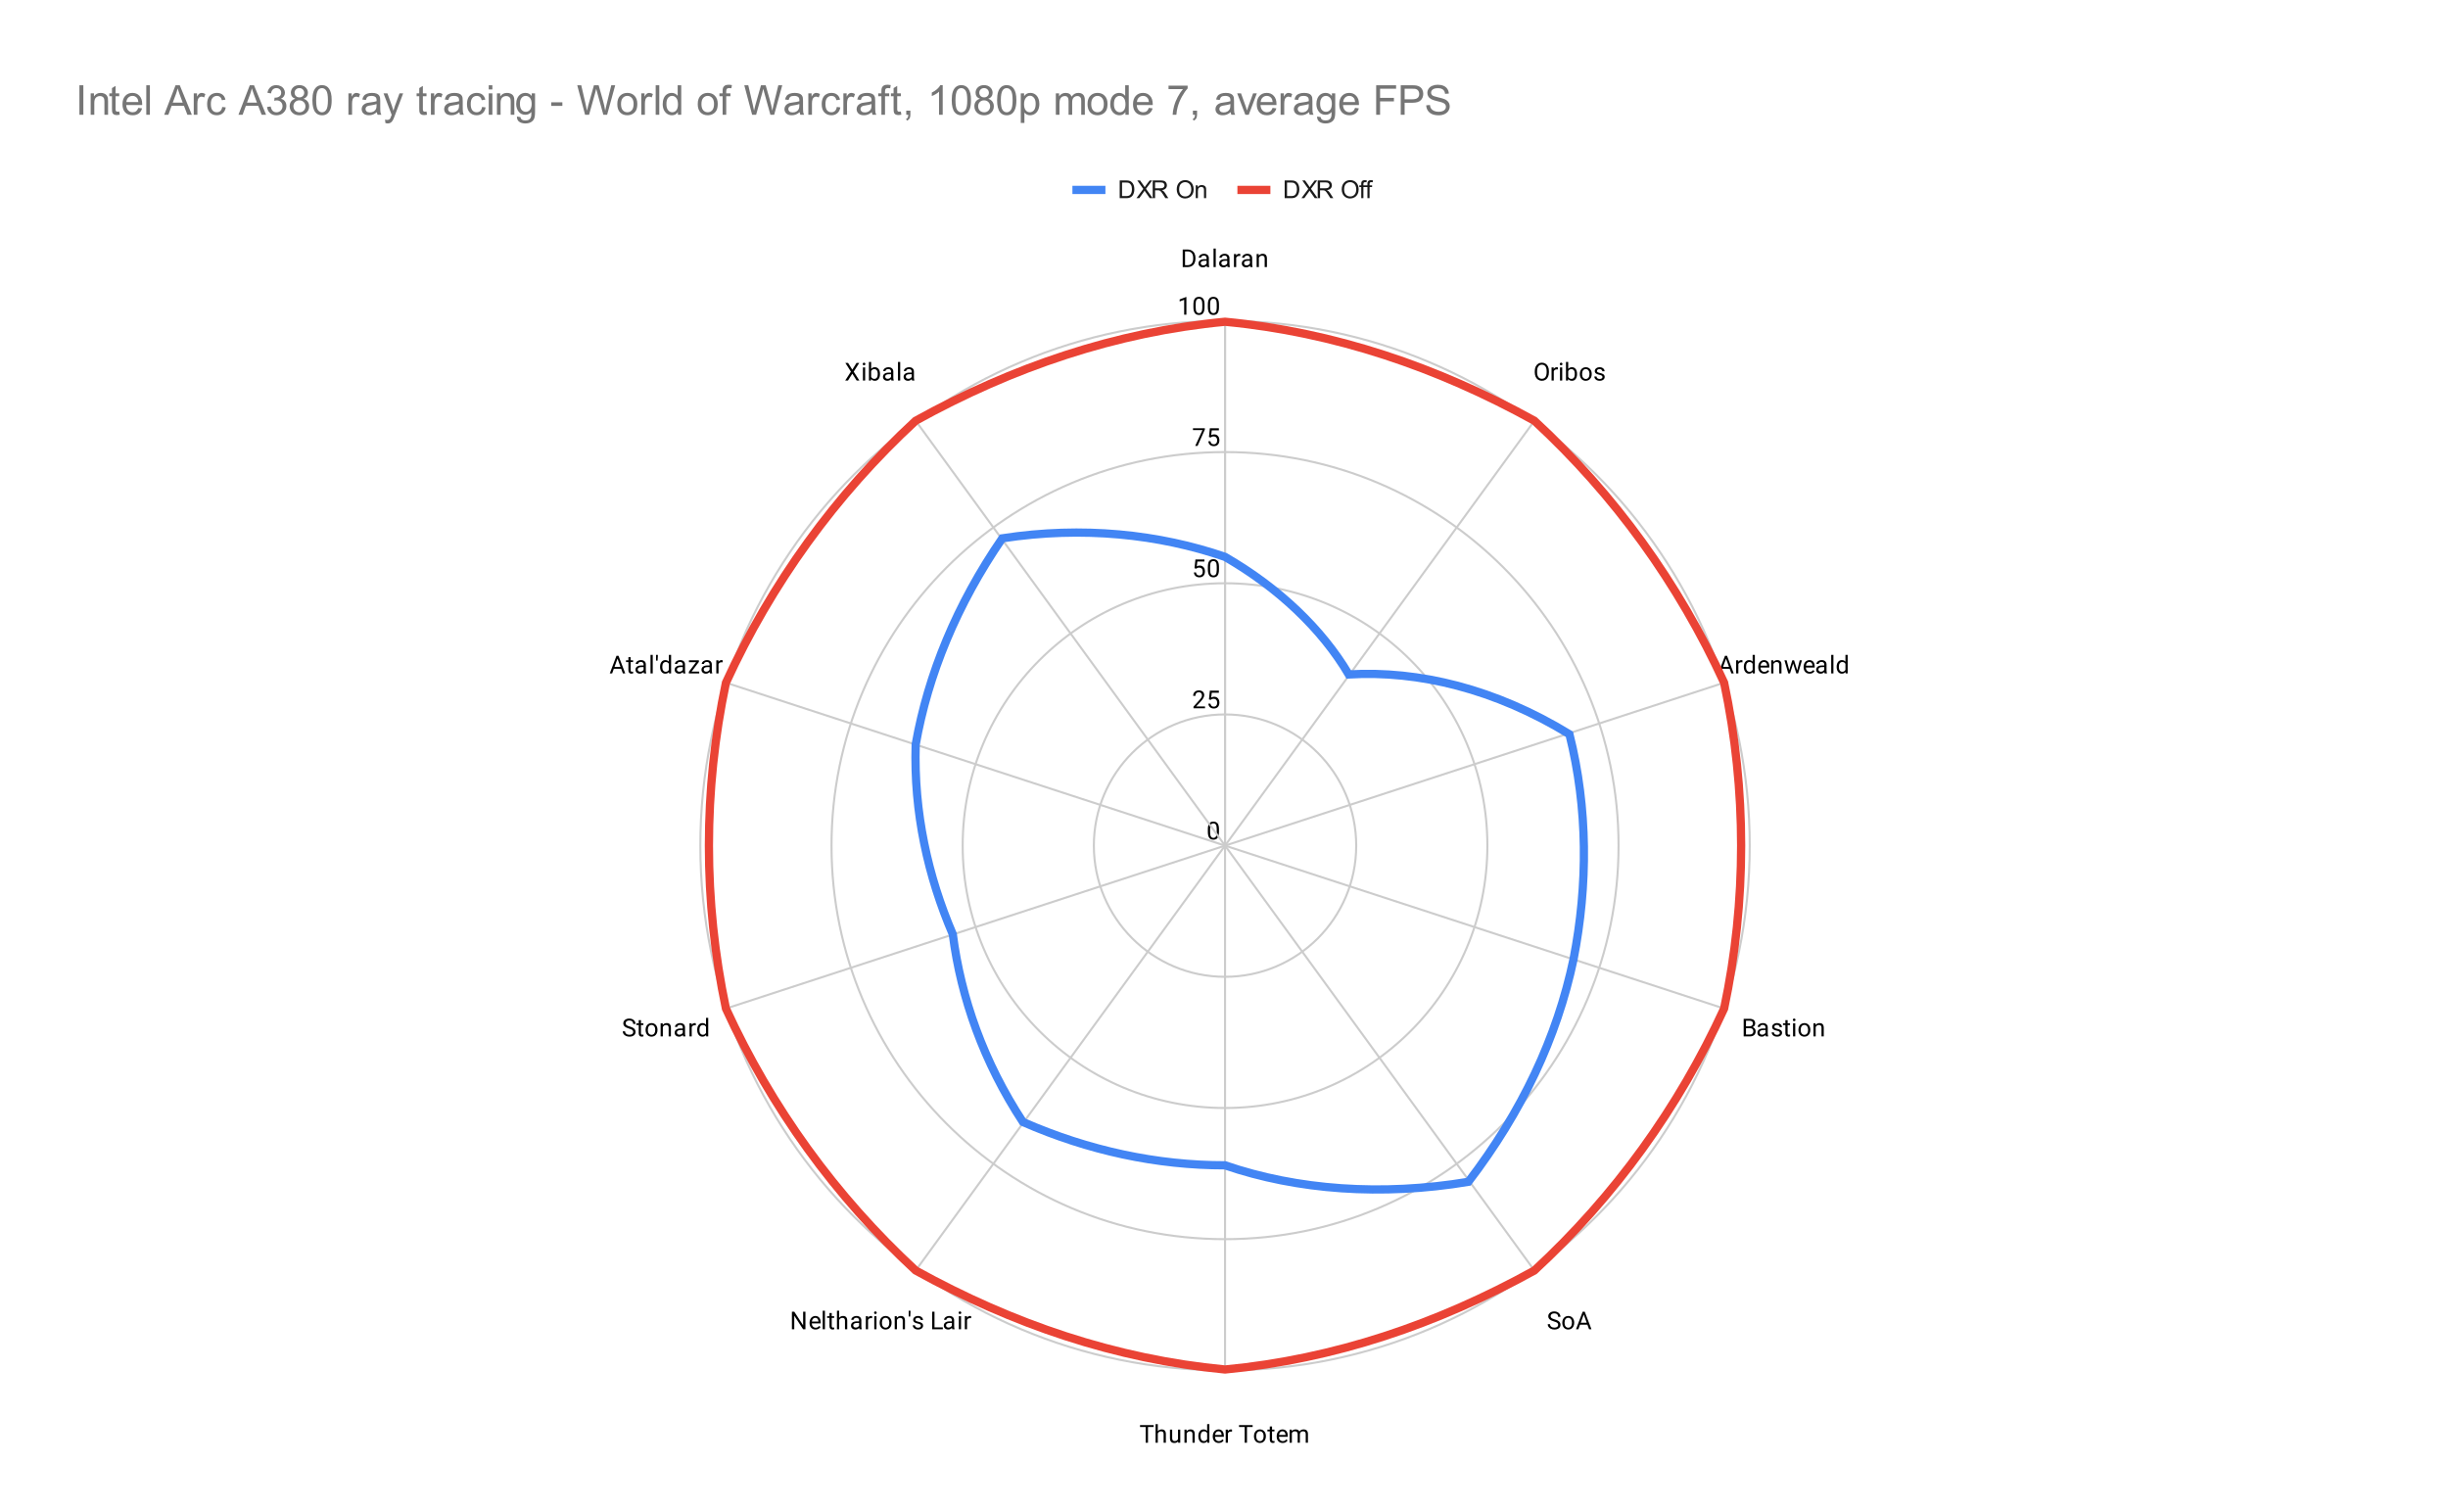 <svg version="1.1" viewBox="0.0 0.0 1187.0 733.0" fill="none" stroke="none" stroke-linecap="square" stroke-miterlimit="10" width="1187" height="733" xmlns:xlink="http://www.w3.org/1999/xlink" xmlns="http://www.w3.org/2000/svg"><path fill="#ffffff" d="M0 0L1187.0 0L1187.0 733.0L0 733.0L0 0Z" fill-rule="nonzero"/><path fill="#ffffff" d="M36.65 123.517L1150.35 123.517L1150.35 696.35L36.65 696.35L36.65 123.517Z" fill-rule="nonzero"/><path stroke="#cccccc" stroke-width="1.0" stroke-linecap="butt" d="M594.0 410.0C594.0 410.0 594.0 410.0 594.0 410.0C594.0 410.0 594.0 410.0 594.0 410.0C594.0 410.0 594.0 410.0 594.0 410.0C594.0 410.0 594.0 410.0 594.0 410.0" fill-rule="nonzero"/><path fill="#000000" d="M591.062 403.359Q591.062 405.266 590.406 406.203Q589.766 407.125 588.375 407.125Q587.016 407.125 586.359 406.219Q585.703 405.312 585.672 403.5L585.672 402.062Q585.672 400.172 586.312 399.266Q586.969 398.344 588.359 398.344Q589.734 398.344 590.391 399.234Q591.047 400.109 591.062 401.953L591.062 403.359ZM589.969 401.875Q589.969 400.5 589.578 399.875Q589.203 399.234 588.359 399.234Q587.531 399.234 587.141 399.875Q586.766 400.5 586.766 401.797L586.766 403.531Q586.766 404.906 587.156 405.578Q587.562 406.234 588.375 406.234Q589.172 406.234 589.562 405.609Q589.953 404.984 589.969 403.656L589.969 401.875Z" fill-rule="nonzero"/><path stroke="#cccccc" stroke-width="1.0" stroke-linecap="butt" d="M657.604 410.0C657.604 374.872 629.128 346.396 594.0 346.396C558.872 346.396 530.396 374.872 530.396 410.0C530.396 445.128 558.872 473.604 594.0 473.604C629.128 473.604 657.604 445.128 657.604 410.0" fill-rule="nonzero"/><path fill="#000000" d="M584.297 343.396L578.703 343.396L578.703 342.615L581.656 339.333Q582.312 338.583 582.562 338.13Q582.812 337.661 582.812 337.161Q582.812 336.49 582.406 336.068Q582.016 335.63 581.328 335.63Q580.531 335.63 580.078 336.099Q579.625 336.552 579.625 337.38L578.547 337.38Q578.547 336.193 579.297 335.474Q580.062 334.74 581.328 334.74Q582.531 334.74 583.219 335.365Q583.906 335.99 583.906 337.036Q583.906 338.286 582.297 340.036L580.016 342.505L584.297 342.505L584.297 343.396ZM586.203 339.115L586.641 334.865L591.016 334.865L591.016 335.865L587.562 335.865L587.297 338.193Q587.938 337.818 588.734 337.818Q589.891 337.818 590.578 338.599Q591.266 339.365 591.266 340.677Q591.266 341.99 590.547 342.755Q589.844 343.521 588.562 343.521Q587.438 343.521 586.719 342.896Q586.0 342.255 585.906 341.146L586.922 341.146Q587.031 341.88 587.453 342.255Q587.875 342.63 588.562 342.63Q589.312 342.63 589.75 342.115Q590.188 341.599 590.188 340.693Q590.188 339.833 589.719 339.318Q589.25 338.802 588.469 338.802Q587.766 338.802 587.359 339.099L587.078 339.333L586.203 339.115Z" fill-rule="nonzero"/><path stroke="#cccccc" stroke-width="1.0" stroke-linecap="butt" d="M721.208 410.0C721.208 339.745 664.255 282.792 594.0 282.792C523.745 282.792 466.792 339.745 466.792 410.0C466.792 480.255 523.745 537.208 594.0 537.208C664.255 537.208 721.208 480.255 721.208 410.0" fill-rule="nonzero"/><path fill="#000000" d="M579.203 275.51L579.641 271.26L584.016 271.26L584.016 272.26L580.562 272.26L580.297 274.589Q580.938 274.214 581.734 274.214Q582.891 274.214 583.578 274.995Q584.266 275.76 584.266 277.073Q584.266 278.385 583.547 279.151Q582.844 279.917 581.562 279.917Q580.438 279.917 579.719 279.292Q579.0 278.651 578.906 277.542L579.922 277.542Q580.031 278.276 580.453 278.651Q580.875 279.026 581.562 279.026Q582.312 279.026 582.75 278.51Q583.188 277.995 583.188 277.089Q583.188 276.229 582.719 275.714Q582.25 275.198 581.469 275.198Q580.766 275.198 580.359 275.495L580.078 275.729L579.203 275.51ZM591.062 276.151Q591.062 278.057 590.406 278.995Q589.766 279.917 588.375 279.917Q587.016 279.917 586.359 279.01Q585.703 278.104 585.672 276.292L585.672 274.854Q585.672 272.964 586.312 272.057Q586.969 271.135 588.359 271.135Q589.734 271.135 590.391 272.026Q591.047 272.901 591.062 274.745L591.062 276.151ZM589.969 274.667Q589.969 273.292 589.578 272.667Q589.203 272.026 588.359 272.026Q587.531 272.026 587.141 272.667Q586.766 273.292 586.766 274.589L586.766 276.323Q586.766 277.698 587.156 278.37Q587.562 279.026 588.375 279.026Q589.172 279.026 589.562 278.401Q589.953 277.776 589.969 276.448L589.969 274.667Z" fill-rule="nonzero"/><path stroke="#cccccc" stroke-width="1.0" stroke-linecap="butt" d="M784.812 410.0C784.812 304.617 699.383 219.188 594.0 219.188C488.617 219.188 403.188 304.617 403.188 410.0C403.188 515.383 488.617 600.812 594.0 600.812C699.383 600.812 784.812 515.383 784.812 410.0" fill-rule="nonzero"/><path fill="#000000" d="M584.219 208.266L580.688 216.188L579.547 216.188L583.062 208.547L578.453 208.547L578.453 207.656L584.219 207.656L584.219 208.266ZM586.203 211.906L586.641 207.656L591.016 207.656L591.016 208.656L587.562 208.656L587.297 210.984Q587.938 210.609 588.734 210.609Q589.891 210.609 590.578 211.391Q591.266 212.156 591.266 213.469Q591.266 214.781 590.547 215.547Q589.844 216.312 588.562 216.312Q587.438 216.312 586.719 215.688Q586.0 215.047 585.906 213.938L586.922 213.938Q587.031 214.672 587.453 215.047Q587.875 215.422 588.562 215.422Q589.312 215.422 589.75 214.906Q590.188 214.391 590.188 213.484Q590.188 212.625 589.719 212.109Q589.25 211.594 588.469 211.594Q587.766 211.594 587.359 211.891L587.078 212.125L586.203 211.906Z" fill-rule="nonzero"/><path stroke="#cccccc" stroke-width="1.0" stroke-linecap="butt" d="M848.417 410.0C848.417 269.49 734.51 155.583 594.0 155.583C453.49 155.583 339.583 269.49 339.583 410.0C339.583 550.51 453.49 664.417 594.0 664.417C734.51 664.417 848.417 550.51 848.417 410.0" fill-rule="nonzero"/><path fill="#000000" d="M575.266 152.583L574.188 152.583L574.188 145.365L572.0 146.161L572.0 145.177L575.109 144.005L575.266 144.005L575.266 152.583ZM584.062 148.943Q584.062 150.849 583.406 151.786Q582.766 152.708 581.375 152.708Q580.016 152.708 579.359 151.802Q578.703 150.896 578.672 149.083L578.672 147.646Q578.672 145.755 579.312 144.849Q579.969 143.927 581.359 143.927Q582.734 143.927 583.391 144.818Q584.047 145.693 584.062 147.536L584.062 148.943ZM582.969 147.458Q582.969 146.083 582.578 145.458Q582.203 144.818 581.359 144.818Q580.531 144.818 580.141 145.458Q579.766 146.083 579.766 147.38L579.766 149.115Q579.766 150.49 580.156 151.161Q580.562 151.818 581.375 151.818Q582.172 151.818 582.562 151.193Q582.953 150.568 582.969 149.24L582.969 147.458ZM591.062 148.943Q591.062 150.849 590.406 151.786Q589.766 152.708 588.375 152.708Q587.016 152.708 586.359 151.802Q585.703 150.896 585.672 149.083L585.672 147.646Q585.672 145.755 586.312 144.849Q586.969 143.927 588.359 143.927Q589.734 143.927 590.391 144.818Q591.047 145.693 591.062 147.536L591.062 148.943ZM589.969 147.458Q589.969 146.083 589.578 145.458Q589.203 144.818 588.359 144.818Q587.531 144.818 587.141 145.458Q586.766 146.083 586.766 147.38L586.766 149.115Q586.766 150.49 587.156 151.161Q587.562 151.818 588.375 151.818Q589.172 151.818 589.562 151.193Q589.953 150.568 589.969 149.24L589.969 147.458Z" fill-rule="nonzero"/><path stroke="#cccccc" stroke-width="1.0" stroke-linecap="butt" d="M594.0 410.0L594.0 156.0" fill-rule="nonzero"/><path fill="#000000" d="M573.484 129.5L573.484 120.969L575.906 120.969Q577.016 120.969 577.859 121.469Q578.719 121.953 579.188 122.859Q579.656 123.766 579.656 124.953L579.656 125.484Q579.656 126.703 579.188 127.609Q578.734 128.516 577.859 129.0Q577.0 129.484 575.859 129.5L573.484 129.5ZM574.609 121.891L574.609 128.578L575.797 128.578Q577.094 128.578 577.812 127.781Q578.547 126.969 578.547 125.469L578.547 124.969Q578.547 123.516 577.859 122.719Q577.188 121.906 575.922 121.891L574.609 121.891ZM585.234 129.5Q585.141 129.312 585.078 128.828Q584.328 129.625 583.281 129.625Q582.344 129.625 581.734 129.094Q581.141 128.562 581.141 127.734Q581.141 126.75 581.891 126.203Q582.641 125.656 584.016 125.656L585.062 125.656L585.062 125.156Q585.062 124.594 584.719 124.266Q584.391 123.922 583.719 123.922Q583.141 123.922 582.75 124.219Q582.359 124.5 582.359 124.922L581.266 124.922Q581.266 124.438 581.594 124.0Q581.938 123.562 582.516 123.312Q583.094 123.047 583.781 123.047Q584.891 123.047 585.5 123.594Q586.125 124.141 586.156 125.094L586.156 128.016Q586.156 128.891 586.375 129.406L586.375 129.5L585.234 129.5ZM583.438 128.672Q583.953 128.672 584.406 128.406Q584.859 128.141 585.062 127.719L585.062 126.422L584.219 126.422Q582.219 126.422 582.219 127.594Q582.219 128.094 582.562 128.391Q582.906 128.672 583.438 128.672ZM589.5 129.5L588.422 129.5L588.422 120.5L589.5 120.5L589.5 129.5ZM595.234 129.5Q595.141 129.312 595.078 128.828Q594.328 129.625 593.281 129.625Q592.344 129.625 591.734 129.094Q591.141 128.562 591.141 127.734Q591.141 126.75 591.891 126.203Q592.641 125.656 594.016 125.656L595.062 125.656L595.062 125.156Q595.062 124.594 594.719 124.266Q594.391 123.922 593.719 123.922Q593.141 123.922 592.75 124.219Q592.359 124.5 592.359 124.922L591.266 124.922Q591.266 124.438 591.594 124.0Q591.938 123.562 592.516 123.312Q593.094 123.047 593.781 123.047Q594.891 123.047 595.5 123.594Q596.125 124.141 596.156 125.094L596.156 128.016Q596.156 128.891 596.375 129.406L596.375 129.5L595.234 129.5ZM593.438 128.672Q593.953 128.672 594.406 128.406Q594.859 128.141 595.062 127.719L595.062 126.422L594.219 126.422Q592.219 126.422 592.219 127.594Q592.219 128.094 592.562 128.391Q592.906 128.672 593.438 128.672ZM601.391 124.125Q601.141 124.094 600.859 124.094Q599.781 124.094 599.406 125.0L599.406 129.5L598.328 129.5L598.328 123.156L599.375 123.156L599.391 123.891Q599.922 123.047 600.906 123.047Q601.219 123.047 601.391 123.125L601.391 124.125ZM606.234 129.5Q606.141 129.312 606.078 128.828Q605.328 129.625 604.281 129.625Q603.344 129.625 602.734 129.094Q602.141 128.562 602.141 127.734Q602.141 126.75 602.891 126.203Q603.641 125.656 605.016 125.656L606.062 125.656L606.062 125.156Q606.062 124.594 605.719 124.266Q605.391 123.922 604.719 123.922Q604.141 123.922 603.75 124.219Q603.359 124.5 603.359 124.922L602.266 124.922Q602.266 124.438 602.594 124.0Q602.938 123.562 603.516 123.312Q604.094 123.047 604.781 123.047Q605.891 123.047 606.5 123.594Q607.125 124.141 607.156 125.094L607.156 128.016Q607.156 128.891 607.375 129.406L607.375 129.5L606.234 129.5ZM604.438 128.672Q604.953 128.672 605.406 128.406Q605.859 128.141 606.062 127.719L606.062 126.422L605.219 126.422Q603.219 126.422 603.219 127.594Q603.219 128.094 603.562 128.391Q603.906 128.672 604.438 128.672ZM610.344 123.156L610.375 123.953Q611.109 123.047 612.281 123.047Q614.297 123.047 614.312 125.312L614.312 129.5L613.219 129.5L613.219 125.297Q613.219 124.625 612.906 124.297Q612.609 123.969 611.953 123.969Q611.422 123.969 611.016 124.25Q610.625 124.531 610.406 124.984L610.406 129.5L609.328 129.5L609.328 123.156L610.344 123.156Z" fill-rule="nonzero"/><path stroke="#cccccc" stroke-width="1.0" stroke-linecap="butt" d="M594.0 410.0L744.0 204.0" fill-rule="nonzero"/><path fill="#000000" d="M751.047 180.516Q751.047 181.766 750.625 182.703Q750.203 183.625 749.422 184.125Q748.656 184.625 747.625 184.625Q746.625 184.625 745.844 184.125Q745.062 183.625 744.625 182.719Q744.203 181.797 744.188 180.578L744.188 179.969Q744.188 178.734 744.609 177.797Q745.047 176.859 745.828 176.359Q746.609 175.844 747.625 175.844Q748.641 175.844 749.422 176.344Q750.203 176.844 750.625 177.781Q751.047 178.719 751.047 179.969L751.047 180.516ZM749.938 179.953Q749.938 178.438 749.328 177.625Q748.719 176.812 747.625 176.812Q746.547 176.812 745.938 177.625Q745.328 178.438 745.312 179.875L745.312 180.516Q745.312 181.984 745.922 182.828Q746.547 183.656 747.625 183.656Q748.719 183.656 749.312 182.875Q749.922 182.078 749.938 180.594L749.938 179.953ZM755.391 179.125Q755.141 179.094 754.859 179.094Q753.781 179.094 753.406 180.0L753.406 184.5L752.328 184.5L752.328 178.156L753.375 178.156L753.391 178.891Q753.922 178.047 754.906 178.047Q755.219 178.047 755.391 178.125L755.391 179.125ZM757.5 184.5L756.422 184.5L756.422 178.156L757.5 178.156L757.5 184.5ZM756.328 176.484Q756.328 176.219 756.484 176.031Q756.656 175.844 756.969 175.844Q757.281 175.844 757.438 176.031Q757.609 176.219 757.609 176.484Q757.609 176.734 757.438 176.922Q757.281 177.094 756.969 177.094Q756.656 177.094 756.484 176.922Q756.328 176.734 756.328 176.484ZM764.688 181.406Q764.688 182.859 764.016 183.75Q763.359 184.625 762.234 184.625Q761.031 184.625 760.375 183.766L760.312 184.5L759.328 184.5L759.328 175.5L760.406 175.5L760.406 178.859Q761.062 178.047 762.219 178.047Q763.375 178.047 764.031 178.922Q764.688 179.781 764.688 181.312L764.688 181.406ZM763.609 181.281Q763.609 180.172 763.172 179.578Q762.75 178.969 761.953 178.969Q760.875 178.969 760.406 179.953L760.406 182.703Q760.906 183.703 761.953 183.703Q762.734 183.703 763.172 183.094Q763.609 182.484 763.609 181.281ZM766.031 181.266Q766.031 180.344 766.391 179.594Q766.766 178.844 767.422 178.453Q768.078 178.047 768.906 178.047Q770.203 178.047 771.0 178.938Q771.812 179.828 771.812 181.328L771.812 181.406Q771.812 182.328 771.453 183.062Q771.094 183.797 770.438 184.219Q769.781 184.625 768.922 184.625Q767.641 184.625 766.828 183.734Q766.031 182.828 766.031 181.344L766.031 181.266ZM767.125 181.406Q767.125 182.453 767.609 183.094Q768.109 183.734 768.922 183.734Q769.75 183.734 770.234 183.094Q770.719 182.438 770.719 181.266Q770.719 180.234 770.219 179.594Q769.734 178.938 768.906 178.938Q768.109 178.938 767.609 179.578Q767.125 180.203 767.125 181.406ZM777.016 182.812Q777.016 182.375 776.672 182.141Q776.344 181.891 775.516 181.719Q774.703 181.547 774.219 181.297Q773.734 181.047 773.5 180.719Q773.281 180.375 773.281 179.906Q773.281 179.125 773.938 178.594Q774.594 178.047 775.625 178.047Q776.703 178.047 777.359 178.609Q778.031 179.156 778.031 180.016L776.953 180.016Q776.953 179.578 776.562 179.266Q776.188 178.938 775.625 178.938Q775.031 178.938 774.688 179.203Q774.359 179.453 774.359 179.859Q774.359 180.25 774.672 180.453Q774.984 180.656 775.797 180.844Q776.609 181.016 777.109 181.266Q777.609 181.516 777.844 181.875Q778.094 182.234 778.094 182.734Q778.094 183.594 777.406 184.109Q776.734 184.625 775.656 184.625Q774.891 184.625 774.297 184.359Q773.719 184.078 773.391 183.594Q773.062 183.109 773.062 182.547L774.141 182.547Q774.172 183.094 774.578 183.422Q774.984 183.734 775.656 183.734Q776.266 183.734 776.641 183.484Q777.016 183.234 777.016 182.812Z" fill-rule="nonzero"/><path stroke="#cccccc" stroke-width="1.0" stroke-linecap="butt" d="M594.0 410.0L836.0 331.0" fill-rule="nonzero"/><path fill="#000000" d="M838.703 324.266L835.125 324.266L834.328 326.5L833.172 326.5L836.422 317.969L837.406 317.969L840.672 326.5L839.516 326.5L838.703 324.266ZM835.469 323.344L838.375 323.344L836.922 319.359L835.469 323.344ZM844.891 321.125Q844.641 321.094 844.359 321.094Q843.281 321.094 842.906 322.0L842.906 326.5L841.828 326.5L841.828 320.156L842.875 320.156L842.891 320.891Q843.422 320.047 844.406 320.047Q844.719 320.047 844.891 320.125L844.891 321.125ZM845.562 323.281Q845.562 321.812 846.25 320.938Q846.938 320.047 848.062 320.047Q849.172 320.047 849.828 320.797L849.828 317.5L850.906 317.5L850.906 326.5L849.906 326.5L849.859 325.812Q849.203 326.625 848.047 326.625Q846.953 326.625 846.25 325.719Q845.562 324.812 845.562 323.359L845.562 323.281ZM846.641 323.406Q846.641 324.484 847.078 325.094Q847.531 325.703 848.312 325.703Q849.344 325.703 849.828 324.766L849.828 321.859Q849.344 320.969 848.328 320.969Q847.531 320.969 847.078 321.578Q846.641 322.188 846.641 323.406ZM855.453 326.625Q854.156 326.625 853.344 325.781Q852.547 324.922 852.547 323.5L852.547 323.312Q852.547 322.359 852.906 321.625Q853.266 320.875 853.906 320.469Q854.562 320.047 855.312 320.047Q856.547 320.047 857.234 320.859Q857.922 321.672 857.922 323.188L857.922 323.641L853.625 323.641Q853.656 324.578 854.172 325.156Q854.703 325.734 855.516 325.734Q856.078 325.734 856.469 325.5Q856.875 325.266 857.188 324.875L857.844 325.391Q857.047 326.625 855.453 326.625ZM855.312 320.938Q854.656 320.938 854.203 321.422Q853.766 321.891 853.672 322.75L856.844 322.75L856.844 322.672Q856.797 321.844 856.391 321.391Q856.0 320.938 855.312 320.938ZM859.844 320.156L859.875 320.953Q860.609 320.047 861.781 320.047Q863.797 320.047 863.812 322.312L863.812 326.5L862.719 326.5L862.719 322.297Q862.719 321.625 862.406 321.297Q862.109 320.969 861.453 320.969Q860.922 320.969 860.516 321.25Q860.125 321.531 859.906 321.984L859.906 326.5L858.828 326.5L858.828 320.156L859.844 320.156ZM871.438 325.0L872.656 320.156L873.734 320.156L871.891 326.5L871.016 326.5L869.469 321.688L867.969 326.5L867.094 326.5L865.25 320.156L866.328 320.156L867.578 324.906L869.062 320.156L869.922 320.156L871.438 325.0ZM877.453 326.625Q876.156 326.625 875.344 325.781Q874.547 324.922 874.547 323.5L874.547 323.312Q874.547 322.359 874.906 321.625Q875.266 320.875 875.906 320.469Q876.562 320.047 877.312 320.047Q878.547 320.047 879.234 320.859Q879.922 321.672 879.922 323.188L879.922 323.641L875.625 323.641Q875.656 324.578 876.172 325.156Q876.703 325.734 877.516 325.734Q878.078 325.734 878.469 325.5Q878.875 325.266 879.188 324.875L879.844 325.391Q879.047 326.625 877.453 326.625ZM877.312 320.938Q876.656 320.938 876.203 321.422Q875.766 321.891 875.672 322.75L878.844 322.75L878.844 322.672Q878.797 321.844 878.391 321.391Q878.0 320.938 877.312 320.938ZM884.734 326.5Q884.641 326.312 884.578 325.828Q883.828 326.625 882.781 326.625Q881.844 326.625 881.234 326.094Q880.641 325.562 880.641 324.734Q880.641 323.75 881.391 323.203Q882.141 322.656 883.516 322.656L884.562 322.656L884.562 322.156Q884.562 321.594 884.219 321.266Q883.891 320.922 883.219 320.922Q882.641 320.922 882.25 321.219Q881.859 321.5 881.859 321.922L880.766 321.922Q880.766 321.438 881.094 321.0Q881.438 320.562 882.016 320.312Q882.594 320.047 883.281 320.047Q884.391 320.047 885.0 320.594Q885.625 321.141 885.656 322.094L885.656 325.016Q885.656 325.891 885.875 326.406L885.875 326.5L884.734 326.5ZM882.938 325.672Q883.453 325.672 883.906 325.406Q884.359 325.141 884.562 324.719L884.562 323.422L883.719 323.422Q881.719 323.422 881.719 324.594Q881.719 325.094 882.062 325.391Q882.406 325.672 882.938 325.672ZM889.0 326.5L887.922 326.5L887.922 317.5L889.0 317.5L889.0 326.5ZM890.562 323.281Q890.562 321.812 891.25 320.938Q891.938 320.047 893.062 320.047Q894.172 320.047 894.828 320.797L894.828 317.5L895.906 317.5L895.906 326.5L894.906 326.5L894.859 325.812Q894.203 326.625 893.047 326.625Q891.953 326.625 891.25 325.719Q890.562 324.812 890.562 323.359L890.562 323.281ZM891.641 323.406Q891.641 324.484 892.078 325.094Q892.531 325.703 893.312 325.703Q894.344 325.703 894.828 324.766L894.828 321.859Q894.344 320.969 893.328 320.969Q892.531 320.969 892.078 321.578Q891.641 322.188 891.641 323.406Z" fill-rule="nonzero"/><path stroke="#cccccc" stroke-width="1.0" stroke-linecap="butt" d="M594.0 410.0L836.0 489.0" fill-rule="nonzero"/><path fill="#000000" d="M845.484 502.5L845.484 493.969L848.281 493.969Q849.672 493.969 850.359 494.547Q851.062 495.109 851.062 496.234Q851.062 496.844 850.719 497.312Q850.391 497.766 849.797 498.016Q850.5 498.203 850.891 498.75Q851.297 499.281 851.297 500.031Q851.297 501.188 850.547 501.844Q849.812 502.5 848.453 502.5L845.484 502.5ZM846.609 498.516L846.609 501.578L848.469 501.578Q849.266 501.578 849.719 501.172Q850.172 500.766 850.172 500.047Q850.172 498.516 848.484 498.516L846.609 498.516ZM846.609 497.609L848.312 497.609Q849.047 497.609 849.484 497.25Q849.938 496.875 849.938 496.234Q849.938 495.531 849.531 495.219Q849.125 494.891 848.281 494.891L846.609 494.891L846.609 497.609ZM856.234 502.5Q856.141 502.312 856.078 501.828Q855.328 502.625 854.281 502.625Q853.344 502.625 852.734 502.094Q852.141 501.562 852.141 500.734Q852.141 499.75 852.891 499.203Q853.641 498.656 855.016 498.656L856.062 498.656L856.062 498.156Q856.062 497.594 855.719 497.266Q855.391 496.922 854.719 496.922Q854.141 496.922 853.75 497.219Q853.359 497.5 853.359 497.922L852.266 497.922Q852.266 497.438 852.594 497.0Q852.938 496.562 853.516 496.312Q854.094 496.047 854.781 496.047Q855.891 496.047 856.5 496.594Q857.125 497.141 857.156 498.094L857.156 501.016Q857.156 501.891 857.375 502.406L857.375 502.5L856.234 502.5ZM854.438 501.672Q854.953 501.672 855.406 501.406Q855.859 501.141 856.062 500.719L856.062 499.422L855.219 499.422Q853.219 499.422 853.219 500.594Q853.219 501.094 853.562 501.391Q853.906 501.672 854.438 501.672ZM863.016 500.812Q863.016 500.375 862.672 500.141Q862.344 499.891 861.516 499.719Q860.703 499.547 860.219 499.297Q859.734 499.047 859.5 498.719Q859.281 498.375 859.281 497.906Q859.281 497.125 859.938 496.594Q860.594 496.047 861.625 496.047Q862.703 496.047 863.359 496.609Q864.031 497.156 864.031 498.016L862.953 498.016Q862.953 497.578 862.562 497.266Q862.188 496.938 861.625 496.938Q861.031 496.938 860.688 497.203Q860.359 497.453 860.359 497.859Q860.359 498.25 860.672 498.453Q860.984 498.656 861.797 498.844Q862.609 499.016 863.109 499.266Q863.609 499.516 863.844 499.875Q864.094 500.234 864.094 500.734Q864.094 501.594 863.406 502.109Q862.734 502.625 861.656 502.625Q860.891 502.625 860.297 502.359Q859.719 502.078 859.391 501.594Q859.062 501.109 859.062 500.547L860.141 500.547Q860.172 501.094 860.578 501.422Q860.984 501.734 861.656 501.734Q862.266 501.734 862.641 501.484Q863.016 501.234 863.016 500.812ZM866.797 494.625L866.797 496.156L867.969 496.156L867.969 497.0L866.797 497.0L866.797 500.922Q866.797 501.312 866.953 501.5Q867.109 501.688 867.484 501.688Q867.672 501.688 868.0 501.625L868.0 502.5Q867.578 502.625 867.172 502.625Q866.453 502.625 866.078 502.188Q865.703 501.734 865.703 500.922L865.703 497.0L864.547 497.0L864.547 496.156L865.703 496.156L865.703 494.625L866.797 494.625ZM870.5 502.5L869.422 502.5L869.422 496.156L870.5 496.156L870.5 502.5ZM869.328 494.484Q869.328 494.219 869.484 494.031Q869.656 493.844 869.969 493.844Q870.281 493.844 870.438 494.031Q870.609 494.219 870.609 494.484Q870.609 494.734 870.438 494.922Q870.281 495.094 869.969 495.094Q869.656 495.094 869.484 494.922Q869.328 494.734 869.328 494.484ZM872.031 499.266Q872.031 498.344 872.391 497.594Q872.766 496.844 873.422 496.453Q874.078 496.047 874.906 496.047Q876.203 496.047 877.0 496.938Q877.812 497.828 877.812 499.328L877.812 499.406Q877.812 500.328 877.453 501.062Q877.094 501.797 876.438 502.219Q875.781 502.625 874.922 502.625Q873.641 502.625 872.828 501.734Q872.031 500.828 872.031 499.344L872.031 499.266ZM873.125 499.406Q873.125 500.453 873.609 501.094Q874.109 501.734 874.922 501.734Q875.75 501.734 876.234 501.094Q876.719 500.438 876.719 499.266Q876.719 498.234 876.219 497.594Q875.734 496.938 874.906 496.938Q874.109 496.938 873.609 497.578Q873.125 498.203 873.125 499.406ZM880.344 496.156L880.375 496.953Q881.109 496.047 882.281 496.047Q884.297 496.047 884.312 498.312L884.312 502.5L883.219 502.5L883.219 498.297Q883.219 497.625 882.906 497.297Q882.609 496.969 881.953 496.969Q881.422 496.969 881.016 497.25Q880.625 497.531 880.406 497.984L880.406 502.5L879.328 502.5L879.328 496.156L880.344 496.156Z" fill-rule="nonzero"/><path stroke="#cccccc" stroke-width="1.0" stroke-linecap="butt" d="M594.0 410.0L744.0 616.0" fill-rule="nonzero"/><path fill="#000000" d="M753.5 640.703Q752.062 640.281 751.391 639.672Q750.734 639.062 750.734 638.172Q750.734 637.172 751.531 636.516Q752.344 635.844 753.641 635.844Q754.516 635.844 755.203 636.188Q755.891 636.531 756.266 637.125Q756.656 637.719 756.656 638.438L755.516 638.438Q755.516 637.656 755.016 637.219Q754.531 636.781 753.641 636.781Q752.812 636.781 752.344 637.156Q751.875 637.516 751.875 638.156Q751.875 638.688 752.312 639.047Q752.766 639.406 753.828 639.703Q754.891 640.0 755.484 640.359Q756.094 640.719 756.375 641.203Q756.672 641.688 756.672 642.328Q756.672 643.375 755.859 644.0Q755.047 644.625 753.703 644.625Q752.812 644.625 752.047 644.281Q751.297 643.938 750.875 643.359Q750.469 642.766 750.469 642.031L751.594 642.031Q751.594 642.797 752.172 643.25Q752.75 643.703 753.703 643.703Q754.594 643.703 755.062 643.344Q755.531 642.969 755.531 642.344Q755.531 641.719 755.094 641.375Q754.656 641.031 753.5 640.703ZM757.531 641.266Q757.531 640.344 757.891 639.594Q758.266 638.844 758.922 638.453Q759.578 638.047 760.406 638.047Q761.703 638.047 762.5 638.938Q763.312 639.828 763.312 641.328L763.312 641.406Q763.312 642.328 762.953 643.062Q762.594 643.797 761.938 644.219Q761.281 644.625 760.422 644.625Q759.141 644.625 758.328 643.734Q757.531 642.828 757.531 641.344L757.531 641.266ZM758.625 641.406Q758.625 642.453 759.109 643.094Q759.609 643.734 760.422 643.734Q761.25 643.734 761.734 643.094Q762.219 642.438 762.219 641.266Q762.219 640.234 761.719 639.594Q761.234 638.938 760.406 638.938Q759.609 638.938 759.109 639.578Q758.625 640.203 758.625 641.406ZM769.703 642.266L766.125 642.266L765.328 644.5L764.172 644.5L767.422 635.969L768.406 635.969L771.672 644.5L770.516 644.5L769.703 642.266ZM766.469 641.344L769.375 641.344L767.922 637.359L766.469 641.344Z" fill-rule="nonzero"/><path stroke="#cccccc" stroke-width="1.0" stroke-linecap="butt" d="M594.0 410.0L594.0 664.0" fill-rule="nonzero"/><path fill="#000000" d="M559.391 691.891L556.641 691.891L556.641 699.5L555.531 699.5L555.531 691.891L552.781 691.891L552.781 690.969L559.391 690.969L559.391 691.891ZM561.406 693.922Q562.125 693.047 563.281 693.047Q565.297 693.047 565.312 695.312L565.312 699.5L564.219 699.5L564.219 695.297Q564.219 694.625 563.906 694.297Q563.609 693.969 562.953 693.969Q562.422 693.969 562.016 694.25Q561.625 694.531 561.406 694.984L561.406 699.5L560.328 699.5L560.328 690.5L561.406 690.5L561.406 693.922ZM571.234 698.875Q570.609 699.625 569.375 699.625Q568.359 699.625 567.828 699.031Q567.297 698.438 567.297 697.281L567.297 693.156L568.375 693.156L568.375 697.25Q568.375 698.703 569.547 698.703Q570.797 698.703 571.203 697.766L571.203 693.156L572.297 693.156L572.297 699.5L571.266 699.5L571.234 698.875ZM575.344 693.156L575.375 693.953Q576.109 693.047 577.281 693.047Q579.297 693.047 579.312 695.312L579.312 699.5L578.219 699.5L578.219 695.297Q578.219 694.625 577.906 694.297Q577.609 693.969 576.953 693.969Q576.422 693.969 576.016 694.25Q575.625 694.531 575.406 694.984L575.406 699.5L574.328 699.5L574.328 693.156L575.344 693.156ZM581.062 696.281Q581.062 694.812 581.75 693.938Q582.438 693.047 583.562 693.047Q584.672 693.047 585.328 693.797L585.328 690.5L586.406 690.5L586.406 699.5L585.406 699.5L585.359 698.812Q584.703 699.625 583.547 699.625Q582.453 699.625 581.75 698.719Q581.062 697.812 581.062 696.359L581.062 696.281ZM582.141 696.406Q582.141 697.484 582.578 698.094Q583.031 698.703 583.812 698.703Q584.844 698.703 585.328 697.766L585.328 694.859Q584.844 693.969 583.828 693.969Q583.031 693.969 582.578 694.578Q582.141 695.188 582.141 696.406ZM590.953 699.625Q589.656 699.625 588.844 698.781Q588.047 697.922 588.047 696.5L588.047 696.312Q588.047 695.359 588.406 694.625Q588.766 693.875 589.406 693.469Q590.062 693.047 590.812 693.047Q592.047 693.047 592.734 693.859Q593.422 694.672 593.422 696.188L593.422 696.641L589.125 696.641Q589.156 697.578 589.672 698.156Q590.203 698.734 591.016 698.734Q591.578 698.734 591.969 698.5Q592.375 698.266 592.688 697.875L593.344 698.391Q592.547 699.625 590.953 699.625ZM590.812 693.938Q590.156 693.938 589.703 694.422Q589.266 694.891 589.172 695.75L592.344 695.75L592.344 695.672Q592.297 694.844 591.891 694.391Q591.5 693.938 590.812 693.938ZM597.391 694.125Q597.141 694.094 596.859 694.094Q595.781 694.094 595.406 695.0L595.406 699.5L594.328 699.5L594.328 693.156L595.375 693.156L595.391 693.891Q595.922 693.047 596.906 693.047Q597.219 693.047 597.391 693.125L597.391 694.125ZM607.391 691.891L604.641 691.891L604.641 699.5L603.531 699.5L603.531 691.891L600.781 691.891L600.781 690.969L607.391 690.969L607.391 691.891ZM608.031 696.266Q608.031 695.344 608.391 694.594Q608.766 693.844 609.422 693.453Q610.078 693.047 610.906 693.047Q612.203 693.047 613.0 693.938Q613.812 694.828 613.812 696.328L613.812 696.406Q613.812 697.328 613.453 698.062Q613.094 698.797 612.438 699.219Q611.781 699.625 610.922 699.625Q609.641 699.625 608.828 698.734Q608.031 697.828 608.031 696.344L608.031 696.266ZM609.125 696.406Q609.125 697.453 609.609 698.094Q610.109 698.734 610.922 698.734Q611.75 698.734 612.234 698.094Q612.719 697.438 612.719 696.266Q612.719 695.234 612.219 694.594Q611.734 693.938 610.906 693.938Q610.109 693.938 609.609 694.578Q609.125 695.203 609.125 696.406ZM616.797 691.625L616.797 693.156L617.969 693.156L617.969 694.0L616.797 694.0L616.797 697.922Q616.797 698.312 616.953 698.5Q617.109 698.688 617.484 698.688Q617.672 698.688 618.0 698.625L618.0 699.5Q617.578 699.625 617.172 699.625Q616.453 699.625 616.078 699.188Q615.703 698.734 615.703 697.922L615.703 694.0L614.547 694.0L614.547 693.156L615.703 693.156L615.703 691.625L616.797 691.625ZM621.953 699.625Q620.656 699.625 619.844 698.781Q619.047 697.922 619.047 696.5L619.047 696.312Q619.047 695.359 619.406 694.625Q619.766 693.875 620.406 693.469Q621.062 693.047 621.812 693.047Q623.047 693.047 623.734 693.859Q624.422 694.672 624.422 696.188L624.422 696.641L620.125 696.641Q620.156 697.578 620.672 698.156Q621.203 698.734 622.016 698.734Q622.578 698.734 622.969 698.5Q623.375 698.266 623.688 697.875L624.344 698.391Q623.547 699.625 621.953 699.625ZM621.812 693.938Q621.156 693.938 620.703 694.422Q620.266 694.891 620.172 695.75L623.344 695.75L623.344 695.672Q623.297 694.844 622.891 694.391Q622.5 693.938 621.812 693.938ZM626.344 693.156L626.375 693.859Q627.062 693.047 628.25 693.047Q629.578 693.047 630.062 694.062Q630.375 693.609 630.875 693.328Q631.391 693.047 632.078 693.047Q634.172 693.047 634.203 695.25L634.203 699.5L633.125 699.5L633.125 695.312Q633.125 694.641 632.812 694.312Q632.5 693.969 631.766 693.969Q631.156 693.969 630.75 694.328Q630.359 694.688 630.297 695.297L630.297 699.5L629.219 699.5L629.219 695.344Q629.219 693.969 627.859 693.969Q626.797 693.969 626.406 694.875L626.406 699.5L625.312 699.5L625.312 693.156L626.344 693.156Z" fill-rule="nonzero"/><path stroke="#cccccc" stroke-width="1.0" stroke-linecap="butt" d="M594.0 410.0L444.0 616.0" fill-rule="nonzero"/><path fill="#000000" d="M390.547 644.5L389.422 644.5L385.125 637.922L385.125 644.5L383.984 644.5L383.984 635.969L385.125 635.969L389.422 642.578L389.422 635.969L390.547 635.969L390.547 644.5ZM395.453 644.625Q394.156 644.625 393.344 643.781Q392.547 642.922 392.547 641.5L392.547 641.312Q392.547 640.359 392.906 639.625Q393.266 638.875 393.906 638.469Q394.562 638.047 395.312 638.047Q396.547 638.047 397.234 638.859Q397.922 639.672 397.922 641.188L397.922 641.641L393.625 641.641Q393.656 642.578 394.172 643.156Q394.703 643.734 395.516 643.734Q396.078 643.734 396.469 643.5Q396.875 643.266 397.188 642.875L397.844 643.391Q397.047 644.625 395.453 644.625ZM395.312 638.938Q394.656 638.938 394.203 639.422Q393.766 639.891 393.672 640.75L396.844 640.75L396.844 640.672Q396.797 639.844 396.391 639.391Q396.0 638.938 395.312 638.938ZM400.0 644.5L398.922 644.5L398.922 635.5L400.0 635.5L400.0 644.5ZM403.297 636.625L403.297 638.156L404.469 638.156L404.469 639.0L403.297 639.0L403.297 642.922Q403.297 643.312 403.453 643.5Q403.609 643.688 403.984 643.688Q404.172 643.688 404.5 643.625L404.5 644.5Q404.078 644.625 403.672 644.625Q402.953 644.625 402.578 644.188Q402.203 643.734 402.203 642.922L402.203 639.0L401.047 639.0L401.047 638.156L402.203 638.156L402.203 636.625L403.297 636.625ZM406.906 638.922Q407.625 638.047 408.781 638.047Q410.797 638.047 410.812 640.312L410.812 644.5L409.719 644.5L409.719 640.297Q409.719 639.625 409.406 639.297Q409.109 638.969 408.453 638.969Q407.922 638.969 407.516 639.25Q407.125 639.531 406.906 639.984L406.906 644.5L405.828 644.5L405.828 635.5L406.906 635.5L406.906 638.922ZM416.734 644.5Q416.641 644.312 416.578 643.828Q415.828 644.625 414.781 644.625Q413.844 644.625 413.234 644.094Q412.641 643.562 412.641 642.734Q412.641 641.75 413.391 641.203Q414.141 640.656 415.516 640.656L416.562 640.656L416.562 640.156Q416.562 639.594 416.219 639.266Q415.891 638.922 415.219 638.922Q414.641 638.922 414.25 639.219Q413.859 639.5 413.859 639.922L412.766 639.922Q412.766 639.438 413.094 639.0Q413.438 638.562 414.016 638.312Q414.594 638.047 415.281 638.047Q416.391 638.047 417.0 638.594Q417.625 639.141 417.656 640.094L417.656 643.016Q417.656 643.891 417.875 644.406L417.875 644.5L416.734 644.5ZM414.938 643.672Q415.453 643.672 415.906 643.406Q416.359 643.141 416.562 642.719L416.562 641.422L415.719 641.422Q413.719 641.422 413.719 642.594Q413.719 643.094 414.062 643.391Q414.406 643.672 414.938 643.672ZM422.891 639.125Q422.641 639.094 422.359 639.094Q421.281 639.094 420.906 640.0L420.906 644.5L419.828 644.5L419.828 638.156L420.875 638.156L420.891 638.891Q421.422 638.047 422.406 638.047Q422.719 638.047 422.891 638.125L422.891 639.125ZM425.0 644.5L423.922 644.5L423.922 638.156L425.0 638.156L425.0 644.5ZM423.828 636.484Q423.828 636.219 423.984 636.031Q424.156 635.844 424.469 635.844Q424.781 635.844 424.938 636.031Q425.109 636.219 425.109 636.484Q425.109 636.734 424.938 636.922Q424.781 637.094 424.469 637.094Q424.156 637.094 423.984 636.922Q423.828 636.734 423.828 636.484ZM426.531 641.266Q426.531 640.344 426.891 639.594Q427.266 638.844 427.922 638.453Q428.578 638.047 429.406 638.047Q430.703 638.047 431.5 638.938Q432.312 639.828 432.312 641.328L432.312 641.406Q432.312 642.328 431.953 643.062Q431.594 643.797 430.938 644.219Q430.281 644.625 429.422 644.625Q428.141 644.625 427.328 643.734Q426.531 642.828 426.531 641.344L426.531 641.266ZM427.625 641.406Q427.625 642.453 428.109 643.094Q428.609 643.734 429.422 643.734Q430.25 643.734 430.734 643.094Q431.219 642.438 431.219 641.266Q431.219 640.234 430.719 639.594Q430.234 638.938 429.406 638.938Q428.609 638.938 428.109 639.578Q427.625 640.203 427.625 641.406ZM434.844 638.156L434.875 638.953Q435.609 638.047 436.781 638.047Q438.797 638.047 438.812 640.312L438.812 644.5L437.719 644.5L437.719 640.297Q437.719 639.625 437.406 639.297Q437.109 638.969 436.453 638.969Q435.922 638.969 435.516 639.25Q435.125 639.531 434.906 639.984L434.906 644.5L433.828 644.5L433.828 638.156L434.844 638.156ZM441.484 636.156L441.359 638.312L440.609 638.312L440.609 635.5L441.484 635.5L441.484 636.156ZM446.516 642.812Q446.516 642.375 446.172 642.141Q445.844 641.891 445.016 641.719Q444.203 641.547 443.719 641.297Q443.234 641.047 443.0 640.719Q442.781 640.375 442.781 639.906Q442.781 639.125 443.438 638.594Q444.094 638.047 445.125 638.047Q446.203 638.047 446.859 638.609Q447.531 639.156 447.531 640.016L446.453 640.016Q446.453 639.578 446.062 639.266Q445.688 638.938 445.125 638.938Q444.531 638.938 444.188 639.203Q443.859 639.453 443.859 639.859Q443.859 640.25 444.172 640.453Q444.484 640.656 445.297 640.844Q446.109 641.016 446.609 641.266Q447.109 641.516 447.344 641.875Q447.594 642.234 447.594 642.734Q447.594 643.594 446.906 644.109Q446.234 644.625 445.156 644.625Q444.391 644.625 443.797 644.359Q443.219 644.078 442.891 643.594Q442.562 643.109 442.562 642.547L443.641 642.547Q443.672 643.094 444.078 643.422Q444.484 643.734 445.156 643.734Q445.766 643.734 446.141 643.484Q446.516 643.234 446.516 642.812ZM453.125 643.578L457.172 643.578L457.172 644.5L451.984 644.5L451.984 635.969L453.125 635.969L453.125 643.578ZM461.734 644.5Q461.641 644.312 461.578 643.828Q460.828 644.625 459.781 644.625Q458.844 644.625 458.234 644.094Q457.641 643.562 457.641 642.734Q457.641 641.75 458.391 641.203Q459.141 640.656 460.516 640.656L461.562 640.656L461.562 640.156Q461.562 639.594 461.219 639.266Q460.891 638.922 460.219 638.922Q459.641 638.922 459.25 639.219Q458.859 639.5 458.859 639.922L457.766 639.922Q457.766 639.438 458.094 639.0Q458.438 638.562 459.016 638.312Q459.594 638.047 460.281 638.047Q461.391 638.047 462.0 638.594Q462.625 639.141 462.656 640.094L462.656 643.016Q462.656 643.891 462.875 644.406L462.875 644.5L461.734 644.5ZM459.938 643.672Q460.453 643.672 460.906 643.406Q461.359 643.141 461.562 642.719L461.562 641.422L460.719 641.422Q458.719 641.422 458.719 642.594Q458.719 643.094 459.062 643.391Q459.406 643.672 459.938 643.672ZM466.0 644.5L464.922 644.5L464.922 638.156L466.0 638.156L466.0 644.5ZM464.828 636.484Q464.828 636.219 464.984 636.031Q465.156 635.844 465.469 635.844Q465.781 635.844 465.938 636.031Q466.109 636.219 466.109 636.484Q466.109 636.734 465.938 636.922Q465.781 637.094 465.469 637.094Q465.156 637.094 464.984 636.922Q464.828 636.734 464.828 636.484ZM470.891 639.125Q470.641 639.094 470.359 639.094Q469.281 639.094 468.906 640.0L468.906 644.5L467.828 644.5L467.828 638.156L468.875 638.156L468.891 638.891Q469.422 638.047 470.406 638.047Q470.719 638.047 470.891 638.125L470.891 639.125Z" fill-rule="nonzero"/><path stroke="#cccccc" stroke-width="1.0" stroke-linecap="butt" d="M594.0 410.0L352.0 489.0" fill-rule="nonzero"/><path fill="#000000" d="M305.0 498.703Q303.562 498.281 302.891 497.672Q302.234 497.062 302.234 496.172Q302.234 495.172 303.031 494.516Q303.844 493.844 305.141 493.844Q306.016 493.844 306.703 494.188Q307.391 494.531 307.766 495.125Q308.156 495.719 308.156 496.438L307.016 496.438Q307.016 495.656 306.516 495.219Q306.031 494.781 305.141 494.781Q304.312 494.781 303.844 495.156Q303.375 495.516 303.375 496.156Q303.375 496.688 303.812 497.047Q304.266 497.406 305.328 497.703Q306.391 498.0 306.984 498.359Q307.594 498.719 307.875 499.203Q308.172 499.688 308.172 500.328Q308.172 501.375 307.359 502.0Q306.547 502.625 305.203 502.625Q304.312 502.625 303.547 502.281Q302.797 501.938 302.375 501.359Q301.969 500.766 301.969 500.031L303.094 500.031Q303.094 500.797 303.672 501.25Q304.25 501.703 305.203 501.703Q306.094 501.703 306.562 501.344Q307.031 500.969 307.031 500.344Q307.031 499.719 306.594 499.375Q306.156 499.031 305.0 498.703ZM310.797 494.625L310.797 496.156L311.969 496.156L311.969 497.0L310.797 497.0L310.797 500.922Q310.797 501.312 310.953 501.5Q311.109 501.688 311.484 501.688Q311.672 501.688 312.0 501.625L312.0 502.5Q311.578 502.625 311.172 502.625Q310.453 502.625 310.078 502.188Q309.703 501.734 309.703 500.922L309.703 497.0L308.547 497.0L308.547 496.156L309.703 496.156L309.703 494.625L310.797 494.625ZM313.031 499.266Q313.031 498.344 313.391 497.594Q313.766 496.844 314.422 496.453Q315.078 496.047 315.906 496.047Q317.203 496.047 318.0 496.938Q318.812 497.828 318.812 499.328L318.812 499.406Q318.812 500.328 318.453 501.062Q318.094 501.797 317.438 502.219Q316.781 502.625 315.922 502.625Q314.641 502.625 313.828 501.734Q313.031 500.828 313.031 499.344L313.031 499.266ZM314.125 499.406Q314.125 500.453 314.609 501.094Q315.109 501.734 315.922 501.734Q316.75 501.734 317.234 501.094Q317.719 500.438 317.719 499.266Q317.719 498.234 317.219 497.594Q316.734 496.938 315.906 496.938Q315.109 496.938 314.609 497.578Q314.125 498.203 314.125 499.406ZM321.344 496.156L321.375 496.953Q322.109 496.047 323.281 496.047Q325.297 496.047 325.312 498.312L325.312 502.5L324.219 502.5L324.219 498.297Q324.219 497.625 323.906 497.297Q323.609 496.969 322.953 496.969Q322.422 496.969 322.016 497.25Q321.625 497.531 321.406 497.984L321.406 502.5L320.328 502.5L320.328 496.156L321.344 496.156ZM331.234 502.5Q331.141 502.312 331.078 501.828Q330.328 502.625 329.281 502.625Q328.344 502.625 327.734 502.094Q327.141 501.562 327.141 500.734Q327.141 499.75 327.891 499.203Q328.641 498.656 330.016 498.656L331.062 498.656L331.062 498.156Q331.062 497.594 330.719 497.266Q330.391 496.922 329.719 496.922Q329.141 496.922 328.75 497.219Q328.359 497.5 328.359 497.922L327.266 497.922Q327.266 497.438 327.594 497.0Q327.938 496.562 328.516 496.312Q329.094 496.047 329.781 496.047Q330.891 496.047 331.5 496.594Q332.125 497.141 332.156 498.094L332.156 501.016Q332.156 501.891 332.375 502.406L332.375 502.5L331.234 502.5ZM329.438 501.672Q329.953 501.672 330.406 501.406Q330.859 501.141 331.062 500.719L331.062 499.422L330.219 499.422Q328.219 499.422 328.219 500.594Q328.219 501.094 328.562 501.391Q328.906 501.672 329.438 501.672ZM337.391 497.125Q337.141 497.094 336.859 497.094Q335.781 497.094 335.406 498.0L335.406 502.5L334.328 502.5L334.328 496.156L335.375 496.156L335.391 496.891Q335.922 496.047 336.906 496.047Q337.219 496.047 337.391 496.125L337.391 497.125ZM338.062 499.281Q338.062 497.812 338.75 496.938Q339.438 496.047 340.562 496.047Q341.672 496.047 342.328 496.797L342.328 493.5L343.406 493.5L343.406 502.5L342.406 502.5L342.359 501.812Q341.703 502.625 340.547 502.625Q339.453 502.625 338.75 501.719Q338.062 500.812 338.062 499.359L338.062 499.281ZM339.141 499.406Q339.141 500.484 339.578 501.094Q340.031 501.703 340.812 501.703Q341.844 501.703 342.328 500.766L342.328 497.859Q341.844 496.969 340.828 496.969Q340.031 496.969 339.578 497.578Q339.141 498.188 339.141 499.406Z" fill-rule="nonzero"/><path stroke="#cccccc" stroke-width="1.0" stroke-linecap="butt" d="M594.0 410.0L352.0 331.0" fill-rule="nonzero"/><path fill="#000000" d="M301.203 324.266L297.625 324.266L296.828 326.5L295.672 326.5L298.922 317.969L299.906 317.969L303.172 326.5L302.016 326.5L301.203 324.266ZM297.969 323.344L300.875 323.344L299.422 319.359L297.969 323.344ZM305.797 318.625L305.797 320.156L306.969 320.156L306.969 321.0L305.797 321.0L305.797 324.922Q305.797 325.312 305.953 325.5Q306.109 325.688 306.484 325.688Q306.672 325.688 307.0 325.625L307.0 326.5Q306.578 326.625 306.172 326.625Q305.453 326.625 305.078 326.188Q304.703 325.734 304.703 324.922L304.703 321.0L303.547 321.0L303.547 320.156L304.703 320.156L304.703 318.625L305.797 318.625ZM312.234 326.5Q312.141 326.312 312.078 325.828Q311.328 326.625 310.281 326.625Q309.344 326.625 308.734 326.094Q308.141 325.562 308.141 324.734Q308.141 323.75 308.891 323.203Q309.641 322.656 311.016 322.656L312.062 322.656L312.062 322.156Q312.062 321.594 311.719 321.266Q311.391 320.922 310.719 320.922Q310.141 320.922 309.75 321.219Q309.359 321.5 309.359 321.922L308.266 321.922Q308.266 321.438 308.594 321.0Q308.938 320.562 309.516 320.312Q310.094 320.047 310.781 320.047Q311.891 320.047 312.5 320.594Q313.125 321.141 313.156 322.094L313.156 325.016Q313.156 325.891 313.375 326.406L313.375 326.5L312.234 326.5ZM310.438 325.672Q310.953 325.672 311.406 325.406Q311.859 325.141 312.062 324.719L312.062 323.422L311.219 323.422Q309.219 323.422 309.219 324.594Q309.219 325.094 309.562 325.391Q309.906 325.672 310.438 325.672ZM316.5 326.5L315.422 326.5L315.422 317.5L316.5 317.5L316.5 326.5ZM318.984 318.156L318.859 320.312L318.109 320.312L318.109 317.5L318.984 317.5L318.984 318.156ZM320.062 323.281Q320.062 321.812 320.75 320.938Q321.438 320.047 322.562 320.047Q323.672 320.047 324.328 320.797L324.328 317.5L325.406 317.5L325.406 326.5L324.406 326.5L324.359 325.812Q323.703 326.625 322.547 326.625Q321.453 326.625 320.75 325.719Q320.062 324.812 320.062 323.359L320.062 323.281ZM321.141 323.406Q321.141 324.484 321.578 325.094Q322.031 325.703 322.812 325.703Q323.844 325.703 324.328 324.766L324.328 321.859Q323.844 320.969 322.828 320.969Q322.031 320.969 321.578 321.578Q321.141 322.188 321.141 323.406ZM331.234 326.5Q331.141 326.312 331.078 325.828Q330.328 326.625 329.281 326.625Q328.344 326.625 327.734 326.094Q327.141 325.562 327.141 324.734Q327.141 323.75 327.891 323.203Q328.641 322.656 330.016 322.656L331.062 322.656L331.062 322.156Q331.062 321.594 330.719 321.266Q330.391 320.922 329.719 320.922Q329.141 320.922 328.75 321.219Q328.359 321.5 328.359 321.922L327.266 321.922Q327.266 321.438 327.594 321.0Q327.938 320.562 328.516 320.312Q329.094 320.047 329.781 320.047Q330.891 320.047 331.5 320.594Q332.125 321.141 332.156 322.094L332.156 325.016Q332.156 325.891 332.375 326.406L332.375 326.5L331.234 326.5ZM329.438 325.672Q329.953 325.672 330.406 325.406Q330.859 325.141 331.062 324.719L331.062 323.422L330.219 323.422Q328.219 323.422 328.219 324.594Q328.219 325.094 328.562 325.391Q328.906 325.672 329.438 325.672ZM335.344 325.609L339.047 325.609L339.047 326.5L334.016 326.5L334.016 325.703L337.516 321.062L334.062 321.062L334.062 320.156L338.875 320.156L338.875 320.922L335.344 325.609ZM344.234 326.5Q344.141 326.312 344.078 325.828Q343.328 326.625 342.281 326.625Q341.344 326.625 340.734 326.094Q340.141 325.562 340.141 324.734Q340.141 323.75 340.891 323.203Q341.641 322.656 343.016 322.656L344.062 322.656L344.062 322.156Q344.062 321.594 343.719 321.266Q343.391 320.922 342.719 320.922Q342.141 320.922 341.75 321.219Q341.359 321.5 341.359 321.922L340.266 321.922Q340.266 321.438 340.594 321.0Q340.938 320.562 341.516 320.312Q342.094 320.047 342.781 320.047Q343.891 320.047 344.5 320.594Q345.125 321.141 345.156 322.094L345.156 325.016Q345.156 325.891 345.375 326.406L345.375 326.5L344.234 326.5ZM342.438 325.672Q342.953 325.672 343.406 325.406Q343.859 325.141 344.062 324.719L344.062 323.422L343.219 323.422Q341.219 323.422 341.219 324.594Q341.219 325.094 341.562 325.391Q341.906 325.672 342.438 325.672ZM350.391 321.125Q350.141 321.094 349.859 321.094Q348.781 321.094 348.406 322.0L348.406 326.5L347.328 326.5L347.328 320.156L348.375 320.156L348.391 320.891Q348.922 320.047 349.906 320.047Q350.219 320.047 350.391 320.125L350.391 321.125Z" fill-rule="nonzero"/><path stroke="#cccccc" stroke-width="1.0" stroke-linecap="butt" d="M594.0 410.0L444.0 204.0" fill-rule="nonzero"/><path fill="#000000" d="M413.281 179.234L415.312 175.969L416.641 175.969L413.953 180.203L416.703 184.5L415.375 184.5L413.281 181.172L411.172 184.5L409.828 184.5L412.594 180.203L409.906 175.969L411.219 175.969L413.281 179.234ZM419.5 184.5L418.422 184.5L418.422 178.156L419.5 178.156L419.5 184.5ZM418.328 176.484Q418.328 176.219 418.484 176.031Q418.656 175.844 418.969 175.844Q419.281 175.844 419.438 176.031Q419.609 176.219 419.609 176.484Q419.609 176.734 419.438 176.922Q419.281 177.094 418.969 177.094Q418.656 177.094 418.484 176.922Q418.328 176.734 418.328 176.484ZM426.688 181.406Q426.688 182.859 426.016 183.75Q425.359 184.625 424.234 184.625Q423.031 184.625 422.375 183.766L422.312 184.5L421.328 184.5L421.328 175.5L422.406 175.5L422.406 178.859Q423.062 178.047 424.219 178.047Q425.375 178.047 426.031 178.922Q426.688 179.781 426.688 181.312L426.688 181.406ZM425.609 181.281Q425.609 180.172 425.172 179.578Q424.75 178.969 423.953 178.969Q422.875 178.969 422.406 179.953L422.406 182.703Q422.906 183.703 423.953 183.703Q424.734 183.703 425.172 183.094Q425.609 182.484 425.609 181.281ZM432.234 184.5Q432.141 184.312 432.078 183.828Q431.328 184.625 430.281 184.625Q429.344 184.625 428.734 184.094Q428.141 183.562 428.141 182.734Q428.141 181.75 428.891 181.203Q429.641 180.656 431.016 180.656L432.062 180.656L432.062 180.156Q432.062 179.594 431.719 179.266Q431.391 178.922 430.719 178.922Q430.141 178.922 429.75 179.219Q429.359 179.5 429.359 179.922L428.266 179.922Q428.266 179.438 428.594 179.0Q428.938 178.562 429.516 178.312Q430.094 178.047 430.781 178.047Q431.891 178.047 432.5 178.594Q433.125 179.141 433.156 180.094L433.156 183.016Q433.156 183.891 433.375 184.406L433.375 184.5L432.234 184.5ZM430.438 183.672Q430.953 183.672 431.406 183.406Q431.859 183.141 432.062 182.719L432.062 181.422L431.219 181.422Q429.219 181.422 429.219 182.594Q429.219 183.094 429.562 183.391Q429.906 183.672 430.438 183.672ZM436.5 184.5L435.422 184.5L435.422 175.5L436.5 175.5L436.5 184.5ZM442.234 184.5Q442.141 184.312 442.078 183.828Q441.328 184.625 440.281 184.625Q439.344 184.625 438.734 184.094Q438.141 183.562 438.141 182.734Q438.141 181.75 438.891 181.203Q439.641 180.656 441.016 180.656L442.062 180.656L442.062 180.156Q442.062 179.594 441.719 179.266Q441.391 178.922 440.719 178.922Q440.141 178.922 439.75 179.219Q439.359 179.5 439.359 179.922L438.266 179.922Q438.266 179.438 438.594 179.0Q438.938 178.562 439.516 178.312Q440.094 178.047 440.781 178.047Q441.891 178.047 442.5 178.594Q443.125 179.141 443.156 180.094L443.156 183.016Q443.156 183.891 443.375 184.406L443.375 184.5L442.234 184.5ZM440.438 183.672Q440.953 183.672 441.406 183.406Q441.859 183.141 442.062 182.719L442.062 181.422L441.219 181.422Q439.219 181.422 439.219 182.594Q439.219 183.094 439.562 183.391Q439.906 183.672 440.438 183.672Z" fill-rule="nonzero"/><path stroke="#cccccc" stroke-width="1.0" stroke-linecap="butt" d="M594.0 410.0L594.0 156.0" fill-rule="nonzero"/><path stroke="#4285f4" stroke-width="4.0" stroke-linecap="butt" d="M594.0 270.0C620.0 285.0 641.0 305.0 654.0 327.0C688.0 325.0 725.0 334.0 761.0 356.0C770.0 392.0 770.0 429.0 763.0 465.0C755.0 503.0 738.0 539.0 712.0 573.0C670.0 580.0 629.0 577.0 594.0 565.0C561.0 565.0 528.0 558.0 496.0 544.0C477.0 515.0 466.0 484.0 462.0 453.0C450.0 425.0 443.0 394.0 444.0 361.0C450.0 327.0 464.0 293.0 486.0 261.0C525.0 255.0 562.0 259.0 594.0 270.0Z" fill-rule="nonzero"/><path stroke="#ea4335" stroke-width="4.0" stroke-linecap="butt" d="M594.0 156.0C647.0 161.0 697.0 178.0 744.0 204.0C783.0 240.0 814.0 283.0 836.0 331.0C847.0 383.0 847.0 437.0 836.0 489.0C814.0 537.0 783.0 580.0 744.0 616.0C697.0 642.0 647.0 659.0 594.0 664.0C541.0 659.0 491.0 642.0 444.0 616.0C405.0 580.0 374.0 537.0 352.0 489.0C341.0 437.0 341.0 383.0 352.0 331.0C374.0 283.0 405.0 240.0 444.0 204.0C491.0 178.0 541.0 161.0 594.0 156.0Z" fill-rule="nonzero"/><path stroke="#4285f4" stroke-width="4.0" stroke-linecap="butt" d="M522.0 92.083L534.0 92.083" fill-rule="nonzero"/><path fill="#1a1a1a" d="M542.922 96.083L542.922 87.49L545.891 87.49Q546.891 87.49 547.422 87.615Q548.156 87.786 548.672 88.224Q549.359 88.802 549.688 89.708Q550.031 90.599 550.031 91.74Q550.031 92.724 549.797 93.474Q549.578 94.224 549.219 94.724Q548.859 95.224 548.422 95.505Q548.0 95.786 547.406 95.943Q546.812 96.083 546.031 96.083L542.922 96.083ZM544.062 95.068L545.891 95.068Q546.75 95.068 547.234 94.911Q547.719 94.755 548.0 94.458Q548.406 94.068 548.625 93.38Q548.859 92.693 548.859 91.724Q548.859 90.38 548.406 89.661Q547.969 88.927 547.344 88.677Q546.875 88.505 545.875 88.505L544.062 88.505L544.062 95.068ZM551.047 96.083L554.375 91.599L551.453 87.49L552.797 87.49L554.359 89.693Q554.844 90.38 555.047 90.755Q555.344 90.286 555.734 89.771L557.453 87.49L558.688 87.49L555.672 91.536L558.922 96.083L557.516 96.083L555.359 93.021Q555.172 92.755 554.984 92.443Q554.703 92.911 554.578 93.083L552.422 96.083L551.047 96.083ZM558.938 96.083L558.938 87.49L562.75 87.49Q563.906 87.49 564.5 87.724Q565.094 87.958 565.453 88.552Q565.812 89.13 565.812 89.833Q565.812 90.755 565.219 91.38Q564.625 92.005 563.391 92.177Q563.844 92.396 564.078 92.599Q564.578 93.052 565.016 93.74L566.516 96.083L565.078 96.083L563.953 94.302Q563.453 93.521 563.125 93.115Q562.812 92.708 562.547 92.552Q562.297 92.38 562.031 92.302Q561.844 92.271 561.406 92.271L560.078 92.271L560.078 96.083L558.938 96.083ZM560.078 91.286L562.531 91.286Q563.297 91.286 563.734 91.13Q564.188 90.958 564.406 90.615Q564.641 90.255 564.641 89.833Q564.641 89.224 564.188 88.833Q563.75 88.443 562.797 88.443L560.078 88.443L560.078 91.286ZM570.578 91.896Q570.578 89.755 571.719 88.552Q572.875 87.333 574.688 87.333Q575.891 87.333 576.844 87.911Q577.797 88.474 578.297 89.49Q578.797 90.505 578.797 91.802Q578.797 93.099 578.266 94.13Q577.734 95.161 576.766 95.693Q575.812 96.224 574.688 96.224Q573.469 96.224 572.516 95.646Q571.562 95.052 571.062 94.052Q570.578 93.036 570.578 91.896ZM571.75 91.911Q571.75 93.474 572.578 94.365Q573.422 95.255 574.688 95.255Q575.969 95.255 576.797 94.365Q577.625 93.458 577.625 91.786Q577.625 90.74 577.266 89.958Q576.922 89.177 576.234 88.755Q575.547 88.318 574.703 88.318Q573.5 88.318 572.625 89.146Q571.75 89.974 571.75 91.911ZM579.797 96.083L579.797 89.865L580.734 89.865L580.734 90.74Q581.422 89.724 582.719 89.724Q583.281 89.724 583.75 89.927Q584.234 90.13 584.469 90.458Q584.703 90.786 584.797 91.224Q584.844 91.521 584.844 92.255L584.844 96.083L583.797 96.083L583.797 92.302Q583.797 91.646 583.672 91.333Q583.547 91.021 583.234 90.833Q582.922 90.63 582.5 90.63Q581.828 90.63 581.328 91.068Q580.844 91.49 580.844 92.677L580.844 96.083L579.797 96.083Z" fill-rule="nonzero"/><path stroke="#ea4335" stroke-width="4.0" stroke-linecap="butt" d="M602.0 92.083L614.0 92.083" fill-rule="nonzero"/><path fill="#1a1a1a" d="M622.922 96.083L622.922 87.49L625.891 87.49Q626.891 87.49 627.422 87.615Q628.156 87.786 628.672 88.224Q629.359 88.802 629.688 89.708Q630.031 90.599 630.031 91.74Q630.031 92.724 629.797 93.474Q629.578 94.224 629.219 94.724Q628.859 95.224 628.422 95.505Q628.0 95.786 627.406 95.943Q626.812 96.083 626.031 96.083L622.922 96.083ZM624.062 95.068L625.891 95.068Q626.75 95.068 627.234 94.911Q627.719 94.755 628.0 94.458Q628.406 94.068 628.625 93.38Q628.859 92.693 628.859 91.724Q628.859 90.38 628.406 89.661Q627.969 88.927 627.344 88.677Q626.875 88.505 625.875 88.505L624.062 88.505L624.062 95.068ZM631.047 96.083L634.375 91.599L631.453 87.49L632.797 87.49L634.359 89.693Q634.844 90.38 635.047 90.755Q635.344 90.286 635.734 89.771L637.453 87.49L638.688 87.49L635.672 91.536L638.922 96.083L637.516 96.083L635.359 93.021Q635.172 92.755 634.984 92.443Q634.703 92.911 634.578 93.083L632.422 96.083L631.047 96.083ZM638.938 96.083L638.938 87.49L642.75 87.49Q643.906 87.49 644.5 87.724Q645.094 87.958 645.453 88.552Q645.812 89.13 645.812 89.833Q645.812 90.755 645.219 91.38Q644.625 92.005 643.391 92.177Q643.844 92.396 644.078 92.599Q644.578 93.052 645.016 93.74L646.516 96.083L645.078 96.083L643.953 94.302Q643.453 93.521 643.125 93.115Q642.812 92.708 642.547 92.552Q642.297 92.38 642.031 92.302Q641.844 92.271 641.406 92.271L640.078 92.271L640.078 96.083L638.938 96.083ZM640.078 91.286L642.531 91.286Q643.297 91.286 643.734 91.13Q644.188 90.958 644.406 90.615Q644.641 90.255 644.641 89.833Q644.641 89.224 644.188 88.833Q643.75 88.443 642.797 88.443L640.078 88.443L640.078 91.286ZM650.578 91.896Q650.578 89.755 651.719 88.552Q652.875 87.333 654.688 87.333Q655.891 87.333 656.844 87.911Q657.797 88.474 658.297 89.49Q658.797 90.505 658.797 91.802Q658.797 93.099 658.266 94.13Q657.734 95.161 656.766 95.693Q655.812 96.224 654.688 96.224Q653.469 96.224 652.516 95.646Q651.562 95.052 651.062 94.052Q650.578 93.036 650.578 91.896ZM651.75 91.911Q651.75 93.474 652.578 94.365Q653.422 95.255 654.688 95.255Q655.969 95.255 656.797 94.365Q657.625 93.458 657.625 91.786Q657.625 90.74 657.266 89.958Q656.922 89.177 656.234 88.755Q655.547 88.318 654.703 88.318Q653.5 88.318 652.625 89.146Q651.75 89.974 651.75 91.911ZM660.047 96.083L660.047 90.677L659.109 90.677L659.109 89.865L660.047 89.865L660.047 89.193Q660.047 88.568 660.156 88.271Q660.312 87.849 660.688 87.599Q661.078 87.349 661.766 87.349Q662.219 87.349 662.75 87.458L662.594 88.365Q662.266 88.318 661.969 88.318Q661.484 88.318 661.281 88.521Q661.094 88.724 661.094 89.286L661.094 89.865L662.312 89.865L662.312 90.677L661.094 90.677L661.094 96.083L660.047 96.083ZM663.047 96.083L663.047 90.677L662.109 90.677L662.109 89.865L663.047 89.865L663.047 89.193Q663.047 88.568 663.156 88.271Q663.312 87.849 663.688 87.599Q664.078 87.349 664.766 87.349Q665.219 87.349 665.75 87.458L665.594 88.365Q665.266 88.318 664.969 88.318Q664.484 88.318 664.281 88.521Q664.094 88.724 664.094 89.286L664.094 89.865L665.312 89.865L665.312 90.677L664.094 90.677L664.094 96.083L663.047 96.083Z" fill-rule="nonzero"/><path fill="#757575" d="M38.509 55.65L38.509 41.337L40.416 41.337L40.416 55.65L38.509 55.65ZM43.962 55.65L43.962 45.275L45.556 45.275L45.556 46.759Q46.697 45.041 48.853 45.041Q49.791 45.041 50.572 45.384Q51.369 45.712 51.759 46.259Q52.15 46.806 52.306 47.556Q52.4 48.056 52.4 49.275L52.4 55.65L50.634 55.65L50.634 49.337Q50.634 48.259 50.431 47.728Q50.228 47.197 49.697 46.884Q49.181 46.572 48.478 46.572Q47.353 46.572 46.541 47.291Q45.728 47.994 45.728 49.978L45.728 55.65L43.962 55.65ZM57.806 54.072L58.056 55.634Q57.322 55.791 56.728 55.791Q55.775 55.791 55.244 55.494Q54.728 55.181 54.509 54.697Q54.291 54.197 54.291 52.619L54.291 46.65L53.009 46.65L53.009 45.275L54.291 45.275L54.291 42.712L56.041 41.65L56.041 45.275L57.806 45.275L57.806 46.65L56.041 46.65L56.041 52.712Q56.041 53.462 56.134 53.681Q56.228 53.884 56.431 54.025Q56.65 54.15 57.041 54.15Q57.322 54.15 57.806 54.072ZM67.072 52.306L68.884 52.541Q68.463 54.119 67.291 55.009Q66.134 55.884 64.322 55.884Q62.056 55.884 60.712 54.494Q59.384 53.087 59.384 50.556Q59.384 47.931 60.728 46.494Q62.072 45.041 64.228 45.041Q66.306 45.041 67.619 46.462Q68.947 47.869 68.947 50.447Q68.947 50.603 68.931 50.916L61.197 50.916Q61.291 52.619 62.166 53.525Q63.041 54.431 64.338 54.431Q65.306 54.431 65.978 53.931Q66.666 53.416 67.072 52.306ZM61.291 49.462L67.088 49.462Q66.978 48.166 66.431 47.509Q65.588 46.494 64.244 46.494Q63.041 46.494 62.212 47.306Q61.384 48.103 61.291 49.462ZM70.931 55.65L70.931 41.337L72.681 41.337L72.681 55.65L70.931 55.65ZM79.619 55.65L85.119 41.337L87.166 41.337L93.025 55.65L90.869 55.65L89.197 51.306L83.213 51.306L81.634 55.65L79.619 55.65ZM83.759 49.775L88.603 49.775L87.119 45.806Q86.431 43.994 86.103 42.837Q85.822 44.212 85.322 45.572L83.759 49.775ZM93.947 55.65L93.947 45.275L95.525 45.275L95.525 46.853Q96.134 45.744 96.65 45.4Q97.166 45.041 97.775 45.041Q98.666 45.041 99.588 45.603L98.978 47.244Q98.338 46.853 97.697 46.853Q97.119 46.853 96.65 47.212Q96.197 47.556 95.994 48.166Q95.713 49.103 95.713 50.212L95.713 55.65L93.947 55.65ZM107.744 51.853L109.463 52.072Q109.181 53.869 108.009 54.884Q106.853 55.884 105.15 55.884Q103.025 55.884 101.728 54.494Q100.431 53.103 100.431 50.509Q100.431 48.822 100.978 47.572Q101.541 46.306 102.681 45.681Q103.822 45.041 105.166 45.041Q106.853 45.041 107.916 45.9Q108.994 46.759 109.306 48.322L107.588 48.587Q107.353 47.541 106.728 47.025Q106.103 46.494 105.228 46.494Q103.9 46.494 103.072 47.447Q102.244 48.4 102.244 50.447Q102.244 52.541 103.041 53.494Q103.838 54.431 105.134 54.431Q106.166 54.431 106.853 53.806Q107.556 53.166 107.744 51.853ZM115.619 55.65L121.119 41.337L123.166 41.337L129.025 55.65L126.869 55.65L125.197 51.306L119.213 51.306L117.634 55.65L115.619 55.65ZM119.759 49.775L124.603 49.775L123.119 45.806Q122.431 43.994 122.103 42.837Q121.822 44.212 121.322 45.572L119.759 49.775ZM129.494 51.869L131.244 51.634Q131.556 53.134 132.275 53.791Q133.009 54.447 134.056 54.447Q135.291 54.447 136.134 53.587Q136.994 52.728 136.994 51.462Q136.994 50.244 136.197 49.462Q135.416 48.681 134.197 48.681Q133.697 48.681 132.963 48.869L133.15 47.322Q133.322 47.353 133.431 47.353Q134.556 47.353 135.447 46.775Q136.353 46.181 136.353 44.962Q136.353 43.994 135.697 43.353Q135.041 42.712 134.009 42.712Q132.994 42.712 132.306 43.369Q131.619 44.009 131.431 45.291L129.666 44.978Q129.994 43.212 131.134 42.244Q132.275 41.275 133.978 41.275Q135.15 41.275 136.134 41.775Q137.119 42.275 137.634 43.15Q138.166 44.025 138.166 44.994Q138.166 45.916 137.666 46.681Q137.166 47.447 136.197 47.9Q137.463 48.181 138.166 49.119Q138.869 50.041 138.869 51.416Q138.869 53.291 137.494 54.603Q136.134 55.9 134.041 55.9Q132.15 55.9 130.9 54.775Q129.666 53.65 129.494 51.869ZM143.181 47.884Q142.088 47.478 141.556 46.744Q141.041 45.994 141.041 44.962Q141.041 43.4 142.166 42.337Q143.291 41.275 145.15 41.275Q147.025 41.275 148.166 42.369Q149.306 43.447 149.306 45.009Q149.306 46.009 148.775 46.744Q148.259 47.478 147.197 47.884Q148.525 48.322 149.213 49.275Q149.9 50.228 149.9 51.556Q149.9 53.4 148.588 54.65Q147.291 55.9 145.181 55.9Q143.056 55.9 141.759 54.65Q140.463 53.384 140.463 51.509Q140.463 50.119 141.166 49.181Q141.884 48.228 143.181 47.884ZM142.838 44.9Q142.838 45.916 143.494 46.572Q144.15 47.212 145.181 47.212Q146.197 47.212 146.853 46.572Q147.509 45.931 147.509 45.009Q147.509 44.041 146.838 43.384Q146.166 42.712 145.166 42.712Q144.166 42.712 143.494 43.369Q142.838 44.009 142.838 44.9ZM142.275 51.525Q142.275 52.275 142.619 52.978Q142.978 53.681 143.681 54.072Q144.384 54.447 145.197 54.447Q146.463 54.447 147.275 53.634Q148.103 52.822 148.103 51.572Q148.103 50.306 147.259 49.478Q146.416 48.65 145.134 48.65Q143.9 48.65 143.088 49.478Q142.275 50.291 142.275 51.525ZM151.478 48.587Q151.478 46.056 151.994 44.509Q152.525 42.947 153.556 42.119Q154.588 41.275 156.15 41.275Q157.306 41.275 158.166 41.744Q159.041 42.197 159.603 43.072Q160.166 43.947 160.494 45.212Q160.822 46.462 160.822 48.587Q160.822 51.103 160.291 52.65Q159.775 54.197 158.744 55.056Q157.728 55.9 156.15 55.9Q154.072 55.9 152.9 54.416Q151.478 52.619 151.478 48.587ZM153.291 48.587Q153.291 52.119 154.103 53.291Q154.931 54.447 156.15 54.447Q157.353 54.447 158.181 53.275Q159.009 52.103 159.009 48.587Q159.009 45.056 158.181 43.9Q157.353 42.728 156.134 42.728Q154.916 42.728 154.197 43.759Q153.291 45.056 153.291 48.587ZM168.947 55.65L168.947 45.275L170.525 45.275L170.525 46.853Q171.134 45.744 171.65 45.4Q172.166 45.041 172.775 45.041Q173.666 45.041 174.588 45.603L173.978 47.244Q173.338 46.853 172.697 46.853Q172.119 46.853 171.65 47.212Q171.197 47.556 170.994 48.166Q170.713 49.103 170.713 50.212L170.713 55.65L168.947 55.65ZM182.744 54.369Q181.759 55.197 180.853 55.541Q179.947 55.884 178.916 55.884Q177.213 55.884 176.291 55.056Q175.369 54.212 175.369 52.916Q175.369 52.15 175.713 51.525Q176.072 50.9 176.634 50.525Q177.197 50.134 177.9 49.931Q178.416 49.806 179.463 49.666Q181.588 49.416 182.588 49.072Q182.603 48.712 182.603 48.603Q182.603 47.541 182.103 47.087Q181.431 46.494 180.103 46.494Q178.853 46.494 178.259 46.931Q177.681 47.369 177.4 48.478L175.681 48.244Q175.916 47.134 176.447 46.462Q176.978 45.775 177.994 45.416Q179.009 45.041 180.353 45.041Q181.681 45.041 182.509 45.353Q183.338 45.666 183.728 46.15Q184.119 46.619 184.275 47.337Q184.369 47.791 184.369 48.962L184.369 51.306Q184.369 53.759 184.478 54.416Q184.588 55.056 184.931 55.65L183.088 55.65Q182.822 55.103 182.744 54.369ZM182.588 50.447Q181.634 50.837 179.713 51.103Q178.634 51.259 178.181 51.462Q177.744 51.65 177.494 52.025Q177.244 52.4 177.244 52.869Q177.244 53.572 177.775 54.041Q178.306 54.509 179.338 54.509Q180.353 54.509 181.134 54.072Q181.931 53.619 182.306 52.853Q182.588 52.244 182.588 51.087L182.588 50.447ZM186.884 59.65L186.697 57.994Q187.275 58.15 187.697 58.15Q188.291 58.15 188.634 57.947Q188.994 57.759 189.213 57.416Q189.384 57.15 189.759 56.103Q189.806 55.947 189.916 55.666L185.978 45.275L187.869 45.275L190.025 51.291Q190.447 52.431 190.775 53.681Q191.088 52.478 191.494 51.322L193.713 45.275L195.478 45.275L191.525 55.822Q190.9 57.541 190.541 58.181Q190.072 59.056 189.463 59.447Q188.869 59.853 188.025 59.853Q187.509 59.853 186.884 59.65ZM206.806 54.072L207.056 55.634Q206.322 55.791 205.728 55.791Q204.775 55.791 204.244 55.494Q203.728 55.181 203.509 54.697Q203.291 54.197 203.291 52.619L203.291 46.65L202.009 46.65L202.009 45.275L203.291 45.275L203.291 42.712L205.041 41.65L205.041 45.275L206.806 45.275L206.806 46.65L205.041 46.65L205.041 52.712Q205.041 53.462 205.134 53.681Q205.228 53.884 205.431 54.025Q205.65 54.15 206.041 54.15Q206.322 54.15 206.806 54.072ZM208.947 55.65L208.947 45.275L210.525 45.275L210.525 46.853Q211.134 45.744 211.65 45.4Q212.166 45.041 212.775 45.041Q213.666 45.041 214.588 45.603L213.978 47.244Q213.338 46.853 212.697 46.853Q212.119 46.853 211.65 47.212Q211.197 47.556 210.994 48.166Q210.713 49.103 210.713 50.212L210.713 55.65L208.947 55.65ZM222.744 54.369Q221.759 55.197 220.853 55.541Q219.947 55.884 218.916 55.884Q217.213 55.884 216.291 55.056Q215.369 54.212 215.369 52.916Q215.369 52.15 215.713 51.525Q216.072 50.9 216.634 50.525Q217.197 50.134 217.9 49.931Q218.416 49.806 219.463 49.666Q221.588 49.416 222.588 49.072Q222.603 48.712 222.603 48.603Q222.603 47.541 222.103 47.087Q221.431 46.494 220.103 46.494Q218.853 46.494 218.259 46.931Q217.681 47.369 217.4 48.478L215.681 48.244Q215.916 47.134 216.447 46.462Q216.978 45.775 217.994 45.416Q219.009 45.041 220.353 45.041Q221.681 45.041 222.509 45.353Q223.338 45.666 223.728 46.15Q224.119 46.619 224.275 47.337Q224.369 47.791 224.369 48.962L224.369 51.306Q224.369 53.759 224.478 54.416Q224.588 55.056 224.931 55.65L223.088 55.65Q222.822 55.103 222.744 54.369ZM222.588 50.447Q221.634 50.837 219.713 51.103Q218.634 51.259 218.181 51.462Q217.744 51.65 217.494 52.025Q217.244 52.4 217.244 52.869Q217.244 53.572 217.775 54.041Q218.306 54.509 219.338 54.509Q220.353 54.509 221.134 54.072Q221.931 53.619 222.306 52.853Q222.588 52.244 222.588 51.087L222.588 50.447ZM233.744 51.853L235.463 52.072Q235.181 53.869 234.009 54.884Q232.853 55.884 231.15 55.884Q229.025 55.884 227.728 54.494Q226.431 53.103 226.431 50.509Q226.431 48.822 226.978 47.572Q227.541 46.306 228.681 45.681Q229.822 45.041 231.166 45.041Q232.853 45.041 233.916 45.9Q234.994 46.759 235.306 48.322L233.588 48.587Q233.353 47.541 232.728 47.025Q232.103 46.494 231.228 46.494Q229.9 46.494 229.072 47.447Q228.244 48.4 228.244 50.447Q228.244 52.541 229.041 53.494Q229.838 54.431 231.134 54.431Q232.166 54.431 232.853 53.806Q233.556 53.166 233.744 51.853ZM236.978 43.353L236.978 41.337L238.744 41.337L238.744 43.353L236.978 43.353ZM236.978 55.65L236.978 45.275L238.744 45.275L238.744 55.65L236.978 55.65ZM240.963 55.65L240.963 45.275L242.556 45.275L242.556 46.759Q243.697 45.041 245.853 45.041Q246.791 45.041 247.572 45.384Q248.369 45.712 248.759 46.259Q249.15 46.806 249.306 47.556Q249.4 48.056 249.4 49.275L249.4 55.65L247.634 55.65L247.634 49.337Q247.634 48.259 247.431 47.728Q247.228 47.197 246.697 46.884Q246.181 46.572 245.478 46.572Q244.353 46.572 243.541 47.291Q242.728 47.994 242.728 49.978L242.728 55.65L240.963 55.65ZM250.65 56.509L252.353 56.759Q252.463 57.556 252.947 57.916Q253.603 58.4 254.744 58.4Q255.963 58.4 256.619 57.916Q257.291 57.431 257.525 56.556Q257.666 56.009 257.65 54.291Q256.494 55.65 254.775 55.65Q252.634 55.65 251.463 54.103Q250.291 52.556 250.291 50.4Q250.291 48.916 250.822 47.666Q251.369 46.416 252.384 45.728Q253.416 45.041 254.791 45.041Q256.619 45.041 257.822 46.525L257.822 45.275L259.431 45.275L259.431 54.244Q259.431 56.666 258.931 57.666Q258.447 58.681 257.369 59.259Q256.306 59.853 254.744 59.853Q252.9 59.853 251.744 59.025Q250.603 58.197 250.65 56.509ZM252.103 50.275Q252.103 52.322 252.916 53.259Q253.728 54.197 254.947 54.197Q256.15 54.197 256.962 53.259Q257.791 52.322 257.791 50.337Q257.791 48.431 256.947 47.462Q256.103 46.494 254.916 46.494Q253.744 46.494 252.916 47.447Q252.103 48.4 252.103 50.275ZM267.291 51.353L267.291 49.587L272.681 49.587L272.681 51.353L267.291 51.353ZM283.697 55.65L279.9 41.337L281.837 41.337L284.009 50.712Q284.369 52.197 284.619 53.65Q285.166 51.353 285.259 50.994L287.994 41.337L290.275 41.337L292.322 48.572Q293.103 51.275 293.447 53.65Q293.712 52.291 294.15 50.525L296.4 41.337L298.306 41.337L294.384 55.65L292.556 55.65L289.541 44.744Q289.15 43.369 289.087 43.056Q288.853 44.041 288.666 44.744L285.634 55.65L283.697 55.65ZM299.322 50.462Q299.322 47.587 300.916 46.197Q302.259 45.041 304.181 45.041Q306.322 45.041 307.666 46.447Q309.025 47.853 309.025 50.322Q309.025 52.322 308.431 53.478Q307.837 54.619 306.681 55.259Q305.541 55.884 304.181 55.884Q301.994 55.884 300.65 54.494Q299.322 53.087 299.322 50.462ZM301.119 50.462Q301.119 52.462 301.978 53.447Q302.853 54.431 304.181 54.431Q305.494 54.431 306.353 53.447Q307.228 52.447 307.228 50.4Q307.228 48.478 306.353 47.494Q305.478 46.494 304.181 46.494Q302.853 46.494 301.978 47.494Q301.119 48.478 301.119 50.462ZM310.947 55.65L310.947 45.275L312.525 45.275L312.525 46.853Q313.134 45.744 313.65 45.4Q314.166 45.041 314.775 45.041Q315.666 45.041 316.587 45.603L315.978 47.244Q315.337 46.853 314.697 46.853Q314.119 46.853 313.65 47.212Q313.197 47.556 312.994 48.166Q312.712 49.103 312.712 50.212L312.712 55.65L310.947 55.65ZM317.931 55.65L317.931 41.337L319.681 41.337L319.681 55.65L317.931 55.65ZM328.697 55.65L328.697 54.337Q327.712 55.884 325.791 55.884Q324.556 55.884 323.509 55.197Q322.478 54.509 321.9 53.291Q321.337 52.072 321.337 50.478Q321.337 48.916 321.853 47.65Q322.369 46.384 323.4 45.712Q324.447 45.041 325.712 45.041Q326.65 45.041 327.384 45.447Q328.119 45.837 328.587 46.462L328.587 41.337L330.322 41.337L330.322 55.65L328.697 55.65ZM323.134 50.478Q323.134 52.462 323.978 53.447Q324.822 54.431 325.962 54.431Q327.119 54.431 327.916 53.494Q328.728 52.556 328.728 50.619Q328.728 48.494 327.9 47.494Q327.087 46.494 325.884 46.494Q324.712 46.494 323.916 47.462Q323.134 48.416 323.134 50.478ZM338.322 50.462Q338.322 47.587 339.916 46.197Q341.259 45.041 343.181 45.041Q345.322 45.041 346.666 46.447Q348.025 47.853 348.025 50.322Q348.025 52.322 347.431 53.478Q346.837 54.619 345.681 55.259Q344.541 55.884 343.181 55.884Q340.994 55.884 339.65 54.494Q338.322 53.087 338.322 50.462ZM340.119 50.462Q340.119 52.462 340.978 53.447Q341.853 54.431 343.181 54.431Q344.494 54.431 345.353 53.447Q346.228 52.447 346.228 50.4Q346.228 48.478 345.353 47.494Q344.478 46.494 343.181 46.494Q341.853 46.494 340.978 47.494Q340.119 48.478 340.119 50.462ZM350.384 55.65L350.384 46.65L348.837 46.65L348.837 45.275L350.384 45.275L350.384 44.181Q350.384 43.134 350.572 42.619Q350.822 41.931 351.462 41.509Q352.103 41.087 353.259 41.087Q354.009 41.087 354.9 41.259L354.634 42.791Q354.087 42.697 353.603 42.697Q352.806 42.697 352.462 43.041Q352.134 43.384 352.134 44.322L352.134 45.275L354.166 45.275L354.166 46.65L352.134 46.65L352.134 55.65L350.384 55.65ZM364.697 55.65L360.9 41.337L362.837 41.337L365.009 50.712Q365.369 52.197 365.619 53.65Q366.166 51.353 366.259 50.994L368.994 41.337L371.275 41.337L373.322 48.572Q374.103 51.275 374.447 53.65Q374.712 52.291 375.15 50.525L377.4 41.337L379.306 41.337L375.384 55.65L373.556 55.65L370.541 44.744Q370.15 43.369 370.087 43.056Q369.853 44.041 369.666 44.744L366.634 55.65L364.697 55.65ZM387.744 54.369Q386.759 55.197 385.853 55.541Q384.947 55.884 383.916 55.884Q382.212 55.884 381.291 55.056Q380.369 54.212 380.369 52.916Q380.369 52.15 380.712 51.525Q381.072 50.9 381.634 50.525Q382.197 50.134 382.9 49.931Q383.416 49.806 384.462 49.666Q386.587 49.416 387.587 49.072Q387.603 48.712 387.603 48.603Q387.603 47.541 387.103 47.087Q386.431 46.494 385.103 46.494Q383.853 46.494 383.259 46.931Q382.681 47.369 382.4 48.478L380.681 48.244Q380.916 47.134 381.447 46.462Q381.978 45.775 382.994 45.416Q384.009 45.041 385.353 45.041Q386.681 45.041 387.509 45.353Q388.337 45.666 388.728 46.15Q389.119 46.619 389.275 47.337Q389.369 47.791 389.369 48.962L389.369 51.306Q389.369 53.759 389.478 54.416Q389.587 55.056 389.931 55.65L388.087 55.65Q387.822 55.103 387.744 54.369ZM387.587 50.447Q386.634 50.837 384.712 51.103Q383.634 51.259 383.181 51.462Q382.744 51.65 382.494 52.025Q382.244 52.4 382.244 52.869Q382.244 53.572 382.775 54.041Q383.306 54.509 384.337 54.509Q385.353 54.509 386.134 54.072Q386.931 53.619 387.306 52.853Q387.587 52.244 387.587 51.087L387.587 50.447ZM391.947 55.65L391.947 45.275L393.525 45.275L393.525 46.853Q394.134 45.744 394.65 45.4Q395.166 45.041 395.775 45.041Q396.666 45.041 397.587 45.603L396.978 47.244Q396.337 46.853 395.697 46.853Q395.119 46.853 394.65 47.212Q394.197 47.556 393.994 48.166Q393.712 49.103 393.712 50.212L393.712 55.65L391.947 55.65ZM405.744 51.853L407.462 52.072Q407.181 53.869 406.009 54.884Q404.853 55.884 403.15 55.884Q401.025 55.884 399.728 54.494Q398.431 53.103 398.431 50.509Q398.431 48.822 398.978 47.572Q399.541 46.306 400.681 45.681Q401.822 45.041 403.166 45.041Q404.853 45.041 405.916 45.9Q406.994 46.759 407.306 48.322L405.587 48.587Q405.353 47.541 404.728 47.025Q404.103 46.494 403.228 46.494Q401.9 46.494 401.072 47.447Q400.244 48.4 400.244 50.447Q400.244 52.541 401.041 53.494Q401.837 54.431 403.134 54.431Q404.166 54.431 404.853 53.806Q405.556 53.166 405.744 51.853ZM408.947 55.65L408.947 45.275L410.525 45.275L410.525 46.853Q411.134 45.744 411.65 45.4Q412.166 45.041 412.775 45.041Q413.666 45.041 414.587 45.603L413.978 47.244Q413.337 46.853 412.697 46.853Q412.119 46.853 411.65 47.212Q411.197 47.556 410.994 48.166Q410.712 49.103 410.712 50.212L410.712 55.65L408.947 55.65ZM422.744 54.369Q421.759 55.197 420.853 55.541Q419.947 55.884 418.916 55.884Q417.212 55.884 416.291 55.056Q415.369 54.212 415.369 52.916Q415.369 52.15 415.712 51.525Q416.072 50.9 416.634 50.525Q417.197 50.134 417.9 49.931Q418.416 49.806 419.462 49.666Q421.587 49.416 422.587 49.072Q422.603 48.712 422.603 48.603Q422.603 47.541 422.103 47.087Q421.431 46.494 420.103 46.494Q418.853 46.494 418.259 46.931Q417.681 47.369 417.4 48.478L415.681 48.244Q415.916 47.134 416.447 46.462Q416.978 45.775 417.994 45.416Q419.009 45.041 420.353 45.041Q421.681 45.041 422.509 45.353Q423.337 45.666 423.728 46.15Q424.119 46.619 424.275 47.337Q424.369 47.791 424.369 48.962L424.369 51.306Q424.369 53.759 424.478 54.416Q424.587 55.056 424.931 55.65L423.087 55.65Q422.822 55.103 422.744 54.369ZM422.587 50.447Q421.634 50.837 419.712 51.103Q418.634 51.259 418.181 51.462Q417.744 51.65 417.494 52.025Q417.244 52.4 417.244 52.869Q417.244 53.572 417.775 54.041Q418.306 54.509 419.337 54.509Q420.353 54.509 421.134 54.072Q421.931 53.619 422.306 52.853Q422.587 52.244 422.587 51.087L422.587 50.447ZM427.384 55.65L427.384 46.65L425.837 46.65L425.837 45.275L427.384 45.275L427.384 44.181Q427.384 43.134 427.572 42.619Q427.822 41.931 428.462 41.509Q429.103 41.087 430.259 41.087Q431.009 41.087 431.9 41.259L431.634 42.791Q431.087 42.697 430.603 42.697Q429.806 42.697 429.462 43.041Q429.134 43.384 429.134 44.322L429.134 45.275L431.166 45.275L431.166 46.65L429.134 46.65L429.134 55.65L427.384 55.65ZM436.806 54.072L437.056 55.634Q436.322 55.791 435.728 55.791Q434.775 55.791 434.244 55.494Q433.728 55.181 433.509 54.697Q433.291 54.197 433.291 52.619L433.291 46.65L432.009 46.65L432.009 45.275L433.291 45.275L433.291 42.712L435.041 41.65L435.041 45.275L436.806 45.275L436.806 46.65L435.041 46.65L435.041 52.712Q435.041 53.462 435.134 53.681Q435.228 53.884 435.431 54.025Q435.65 54.15 436.041 54.15Q436.322 54.15 436.806 54.072ZM439.431 55.65L439.431 53.65L441.431 53.65L441.431 55.65Q441.431 56.759 441.041 57.431Q440.65 58.119 439.806 58.478L439.306 57.728Q439.869 57.494 440.134 57.009Q440.4 56.541 440.431 55.65L439.431 55.65ZM457.103 55.65L455.337 55.65L455.337 44.447Q454.712 45.056 453.681 45.666Q452.65 46.259 451.822 46.572L451.822 44.869Q453.306 44.181 454.4 43.197Q455.509 42.197 455.962 41.275L457.103 41.275L457.103 55.65ZM461.478 48.587Q461.478 46.056 461.994 44.509Q462.525 42.947 463.556 42.119Q464.587 41.275 466.15 41.275Q467.306 41.275 468.166 41.744Q469.041 42.197 469.603 43.072Q470.166 43.947 470.494 45.212Q470.822 46.462 470.822 48.587Q470.822 51.103 470.291 52.65Q469.775 54.197 468.744 55.056Q467.728 55.9 466.15 55.9Q464.072 55.9 462.9 54.416Q461.478 52.619 461.478 48.587ZM463.291 48.587Q463.291 52.119 464.103 53.291Q464.931 54.447 466.15 54.447Q467.353 54.447 468.181 53.275Q469.009 52.103 469.009 48.587Q469.009 45.056 468.181 43.9Q467.353 42.728 466.134 42.728Q464.916 42.728 464.197 43.759Q463.291 45.056 463.291 48.587ZM475.181 47.884Q474.087 47.478 473.556 46.744Q473.041 45.994 473.041 44.962Q473.041 43.4 474.166 42.337Q475.291 41.275 477.15 41.275Q479.025 41.275 480.166 42.369Q481.306 43.447 481.306 45.009Q481.306 46.009 480.775 46.744Q480.259 47.478 479.197 47.884Q480.525 48.322 481.212 49.275Q481.9 50.228 481.9 51.556Q481.9 53.4 480.587 54.65Q479.291 55.9 477.181 55.9Q475.056 55.9 473.759 54.65Q472.462 53.384 472.462 51.509Q472.462 50.119 473.166 49.181Q473.884 48.228 475.181 47.884ZM474.837 44.9Q474.837 45.916 475.494 46.572Q476.15 47.212 477.181 47.212Q478.197 47.212 478.853 46.572Q479.509 45.931 479.509 45.009Q479.509 44.041 478.837 43.384Q478.166 42.712 477.166 42.712Q476.166 42.712 475.494 43.369Q474.837 44.009 474.837 44.9ZM474.275 51.525Q474.275 52.275 474.619 52.978Q474.978 53.681 475.681 54.072Q476.384 54.447 477.197 54.447Q478.462 54.447 479.275 53.634Q480.103 52.822 480.103 51.572Q480.103 50.306 479.259 49.478Q478.416 48.65 477.134 48.65Q475.9 48.65 475.087 49.478Q474.275 50.291 474.275 51.525ZM483.478 48.587Q483.478 46.056 483.994 44.509Q484.525 42.947 485.556 42.119Q486.587 41.275 488.15 41.275Q489.306 41.275 490.166 41.744Q491.041 42.197 491.603 43.072Q492.166 43.947 492.494 45.212Q492.822 46.462 492.822 48.587Q492.822 51.103 492.291 52.65Q491.775 54.197 490.744 55.056Q489.728 55.9 488.15 55.9Q486.072 55.9 484.9 54.416Q483.478 52.619 483.478 48.587ZM485.291 48.587Q485.291 52.119 486.103 53.291Q486.931 54.447 488.15 54.447Q489.353 54.447 490.181 53.275Q491.009 52.103 491.009 48.587Q491.009 45.056 490.181 43.9Q489.353 42.728 488.134 42.728Q486.916 42.728 486.197 43.759Q485.291 45.056 485.291 48.587ZM494.962 59.619L494.962 45.275L496.572 45.275L496.572 46.619Q497.134 45.837 497.837 45.447Q498.556 45.041 499.572 45.041Q500.9 45.041 501.916 45.728Q502.931 46.416 503.447 47.666Q503.978 48.9 503.978 50.384Q503.978 51.978 503.4 53.259Q502.837 54.525 501.744 55.212Q500.65 55.884 499.447 55.884Q498.572 55.884 497.869 55.509Q497.181 55.134 496.728 54.572L496.728 59.619L494.962 59.619ZM496.556 50.525Q496.556 52.525 497.369 53.478Q498.181 54.431 499.337 54.431Q500.509 54.431 501.337 53.447Q502.181 52.462 502.181 50.369Q502.181 48.4 501.353 47.416Q500.541 46.416 499.416 46.416Q498.291 46.416 497.416 47.478Q496.556 48.525 496.556 50.525ZM511.962 55.65L511.962 45.275L513.541 45.275L513.541 46.728Q514.025 45.978 514.837 45.509Q515.65 45.041 516.681 45.041Q517.837 45.041 518.572 45.525Q519.306 45.994 519.619 46.853Q520.853 45.041 522.822 45.041Q524.369 45.041 525.197 45.9Q526.025 46.759 526.025 48.525L526.025 55.65L524.275 55.65L524.275 49.119Q524.275 48.056 524.103 47.603Q523.931 47.134 523.478 46.853Q523.041 46.572 522.431 46.572Q521.337 46.572 520.603 47.306Q519.884 48.025 519.884 49.619L519.884 55.65L518.134 55.65L518.134 48.916Q518.134 47.744 517.697 47.166Q517.275 46.572 516.291 46.572Q515.556 46.572 514.916 46.962Q514.291 47.353 514.009 48.103Q513.728 48.853 513.728 50.275L513.728 55.65L511.962 55.65ZM527.322 50.462Q527.322 47.587 528.916 46.197Q530.259 45.041 532.181 45.041Q534.322 45.041 535.666 46.447Q537.025 47.853 537.025 50.322Q537.025 52.322 536.431 53.478Q535.837 54.619 534.681 55.259Q533.541 55.884 532.181 55.884Q529.994 55.884 528.65 54.494Q527.322 53.087 527.322 50.462ZM529.119 50.462Q529.119 52.462 529.978 53.447Q530.853 54.431 532.181 54.431Q533.494 54.431 534.353 53.447Q535.228 52.447 535.228 50.4Q535.228 48.478 534.353 47.494Q533.478 46.494 532.181 46.494Q530.853 46.494 529.978 47.494Q529.119 48.478 529.119 50.462ZM545.697 55.65L545.697 54.337Q544.712 55.884 542.791 55.884Q541.556 55.884 540.509 55.197Q539.478 54.509 538.9 53.291Q538.337 52.072 538.337 50.478Q538.337 48.916 538.853 47.65Q539.369 46.384 540.4 45.712Q541.447 45.041 542.712 45.041Q543.65 45.041 544.384 45.447Q545.119 45.837 545.587 46.462L545.587 41.337L547.322 41.337L547.322 55.65L545.697 55.65ZM540.134 50.478Q540.134 52.462 540.978 53.447Q541.822 54.431 542.962 54.431Q544.119 54.431 544.916 53.494Q545.728 52.556 545.728 50.619Q545.728 48.494 544.9 47.494Q544.087 46.494 542.884 46.494Q541.712 46.494 540.916 47.462Q540.134 48.416 540.134 50.478ZM557.072 52.306L558.884 52.541Q558.462 54.119 557.291 55.009Q556.134 55.884 554.322 55.884Q552.056 55.884 550.712 54.494Q549.384 53.087 549.384 50.556Q549.384 47.931 550.728 46.494Q552.072 45.041 554.228 45.041Q556.306 45.041 557.619 46.462Q558.947 47.869 558.947 50.447Q558.947 50.603 558.931 50.916L551.197 50.916Q551.291 52.619 552.166 53.525Q553.041 54.431 554.337 54.431Q555.306 54.431 555.978 53.931Q556.666 53.416 557.072 52.306ZM551.291 49.462L557.087 49.462Q556.978 48.166 556.431 47.509Q555.587 46.494 554.244 46.494Q553.041 46.494 552.212 47.306Q551.384 48.103 551.291 49.462ZM566.603 43.212L566.603 41.525L575.869 41.525L575.869 42.884Q574.494 44.337 573.15 46.759Q571.806 49.166 571.087 51.712Q570.556 53.509 570.4 55.65L568.603 55.65Q568.634 53.962 569.259 51.572Q569.9 49.181 571.087 46.962Q572.275 44.728 573.603 43.212L566.603 43.212ZM578.431 55.65L578.431 53.65L580.431 53.65L580.431 55.65Q580.431 56.759 580.041 57.431Q579.65 58.119 578.806 58.478L578.306 57.728Q578.869 57.494 579.134 57.009Q579.4 56.541 579.431 55.65L578.431 55.65ZM596.744 54.369Q595.759 55.197 594.853 55.541Q593.947 55.884 592.916 55.884Q591.212 55.884 590.291 55.056Q589.369 54.212 589.369 52.916Q589.369 52.15 589.712 51.525Q590.072 50.9 590.634 50.525Q591.197 50.134 591.9 49.931Q592.416 49.806 593.462 49.666Q595.587 49.416 596.587 49.072Q596.603 48.712 596.603 48.603Q596.603 47.541 596.103 47.087Q595.431 46.494 594.103 46.494Q592.853 46.494 592.259 46.931Q591.681 47.369 591.4 48.478L589.681 48.244Q589.916 47.134 590.447 46.462Q590.978 45.775 591.994 45.416Q593.009 45.041 594.353 45.041Q595.681 45.041 596.509 45.353Q597.337 45.666 597.728 46.15Q598.119 46.619 598.275 47.337Q598.369 47.791 598.369 48.962L598.369 51.306Q598.369 53.759 598.478 54.416Q598.587 55.056 598.931 55.65L597.087 55.65Q596.822 55.103 596.744 54.369ZM596.587 50.447Q595.634 50.837 593.712 51.103Q592.634 51.259 592.181 51.462Q591.744 51.65 591.494 52.025Q591.244 52.4 591.244 52.869Q591.244 53.572 591.775 54.041Q592.306 54.509 593.337 54.509Q594.353 54.509 595.134 54.072Q595.931 53.619 596.306 52.853Q596.587 52.244 596.587 51.087L596.587 50.447ZM603.853 55.65L599.9 45.275L601.759 45.275L603.994 51.494Q604.353 52.494 604.65 53.572Q604.884 52.759 605.306 51.603L607.603 45.275L609.416 45.275L605.494 55.65L603.853 55.65ZM617.072 52.306L618.884 52.541Q618.462 54.119 617.291 55.009Q616.134 55.884 614.322 55.884Q612.056 55.884 610.712 54.494Q609.384 53.087 609.384 50.556Q609.384 47.931 610.728 46.494Q612.072 45.041 614.228 45.041Q616.306 45.041 617.619 46.462Q618.947 47.869 618.947 50.447Q618.947 50.603 618.931 50.916L611.197 50.916Q611.291 52.619 612.166 53.525Q613.041 54.431 614.337 54.431Q615.306 54.431 615.978 53.931Q616.666 53.416 617.072 52.306ZM611.291 49.462L617.087 49.462Q616.978 48.166 616.431 47.509Q615.587 46.494 614.244 46.494Q613.041 46.494 612.212 47.306Q611.384 48.103 611.291 49.462ZM620.947 55.65L620.947 45.275L622.525 45.275L622.525 46.853Q623.134 45.744 623.65 45.4Q624.166 45.041 624.775 45.041Q625.666 45.041 626.587 45.603L625.978 47.244Q625.337 46.853 624.697 46.853Q624.119 46.853 623.65 47.212Q623.197 47.556 622.994 48.166Q622.712 49.103 622.712 50.212L622.712 55.65L620.947 55.65ZM634.744 54.369Q633.759 55.197 632.853 55.541Q631.947 55.884 630.916 55.884Q629.212 55.884 628.291 55.056Q627.369 54.212 627.369 52.916Q627.369 52.15 627.712 51.525Q628.072 50.9 628.634 50.525Q629.197 50.134 629.9 49.931Q630.416 49.806 631.462 49.666Q633.587 49.416 634.587 49.072Q634.603 48.712 634.603 48.603Q634.603 47.541 634.103 47.087Q633.431 46.494 632.103 46.494Q630.853 46.494 630.259 46.931Q629.681 47.369 629.4 48.478L627.681 48.244Q627.916 47.134 628.447 46.462Q628.978 45.775 629.994 45.416Q631.009 45.041 632.353 45.041Q633.681 45.041 634.509 45.353Q635.337 45.666 635.728 46.15Q636.119 46.619 636.275 47.337Q636.369 47.791 636.369 48.962L636.369 51.306Q636.369 53.759 636.478 54.416Q636.587 55.056 636.931 55.65L635.087 55.65Q634.822 55.103 634.744 54.369ZM634.587 50.447Q633.634 50.837 631.712 51.103Q630.634 51.259 630.181 51.462Q629.744 51.65 629.494 52.025Q629.244 52.4 629.244 52.869Q629.244 53.572 629.775 54.041Q630.306 54.509 631.337 54.509Q632.353 54.509 633.134 54.072Q633.931 53.619 634.306 52.853Q634.587 52.244 634.587 51.087L634.587 50.447ZM638.65 56.509L640.353 56.759Q640.462 57.556 640.947 57.916Q641.603 58.4 642.744 58.4Q643.962 58.4 644.619 57.916Q645.291 57.431 645.525 56.556Q645.666 56.009 645.65 54.291Q644.494 55.65 642.775 55.65Q640.634 55.65 639.462 54.103Q638.291 52.556 638.291 50.4Q638.291 48.916 638.822 47.666Q639.369 46.416 640.384 45.728Q641.416 45.041 642.791 45.041Q644.619 45.041 645.822 46.525L645.822 45.275L647.431 45.275L647.431 54.244Q647.431 56.666 646.931 57.666Q646.447 58.681 645.369 59.259Q644.306 59.853 642.744 59.853Q640.9 59.853 639.744 59.025Q638.603 58.197 638.65 56.509ZM640.103 50.275Q640.103 52.322 640.916 53.259Q641.728 54.197 642.947 54.197Q644.15 54.197 644.962 53.259Q645.791 52.322 645.791 50.337Q645.791 48.431 644.947 47.462Q644.103 46.494 642.916 46.494Q641.744 46.494 640.916 47.447Q640.103 48.4 640.103 50.275ZM657.072 52.306L658.884 52.541Q658.462 54.119 657.291 55.009Q656.134 55.884 654.322 55.884Q652.056 55.884 650.712 54.494Q649.384 53.087 649.384 50.556Q649.384 47.931 650.728 46.494Q652.072 45.041 654.228 45.041Q656.306 45.041 657.619 46.462Q658.947 47.869 658.947 50.447Q658.947 50.603 658.931 50.916L651.197 50.916Q651.291 52.619 652.166 53.525Q653.041 54.431 654.337 54.431Q655.306 54.431 655.978 53.931Q656.666 53.416 657.072 52.306ZM651.291 49.462L657.087 49.462Q656.978 48.166 656.431 47.509Q655.587 46.494 654.244 46.494Q653.041 46.494 652.212 47.306Q651.384 48.103 651.291 49.462ZM667.291 55.65L667.291 41.337L676.947 41.337L676.947 43.025L669.181 43.025L669.181 47.462L675.9 47.462L675.9 49.15L669.181 49.15L669.181 55.65L667.291 55.65ZM679.197 55.65L679.197 41.337L684.587 41.337Q686.025 41.337 686.775 41.462Q687.822 41.65 688.541 42.15Q689.259 42.634 689.681 43.525Q690.119 44.416 690.119 45.478Q690.119 47.306 688.947 48.572Q687.791 49.822 684.759 49.822L681.087 49.822L681.087 55.65L679.197 55.65ZM681.087 48.134L684.791 48.134Q686.619 48.134 687.384 47.462Q688.166 46.775 688.166 45.525Q688.166 44.634 687.712 43.994Q687.259 43.353 686.525 43.15Q686.041 43.025 684.744 43.025L681.087 43.025L681.087 48.134ZM691.556 51.056L693.337 50.9Q693.462 51.962 693.916 52.65Q694.384 53.337 695.353 53.775Q696.337 54.197 697.572 54.197Q698.65 54.197 699.478 53.884Q700.306 53.556 700.712 52.994Q701.119 52.431 701.119 51.759Q701.119 51.087 700.728 50.587Q700.337 50.087 699.447 49.744Q698.869 49.509 696.884 49.041Q694.916 48.572 694.134 48.15Q693.103 47.619 692.603 46.822Q692.103 46.025 692.103 45.041Q692.103 43.947 692.712 43.009Q693.322 42.072 694.509 41.587Q695.697 41.087 697.134 41.087Q698.728 41.087 699.947 41.603Q701.166 42.119 701.806 43.119Q702.462 44.103 702.509 45.369L700.697 45.509Q700.556 44.15 699.712 43.462Q698.869 42.759 697.212 42.759Q695.494 42.759 694.697 43.4Q693.916 44.025 693.916 44.9Q693.916 45.681 694.478 46.181Q695.025 46.681 697.337 47.197Q699.65 47.712 700.509 48.103Q701.759 48.681 702.353 49.572Q702.947 50.447 702.947 51.603Q702.947 52.744 702.291 53.759Q701.634 54.775 700.4 55.337Q699.181 55.9 697.65 55.9Q695.712 55.9 694.4 55.337Q693.087 54.759 692.337 53.619Q691.587 52.478 691.556 51.056Z" fill-rule="nonzero"/></svg>